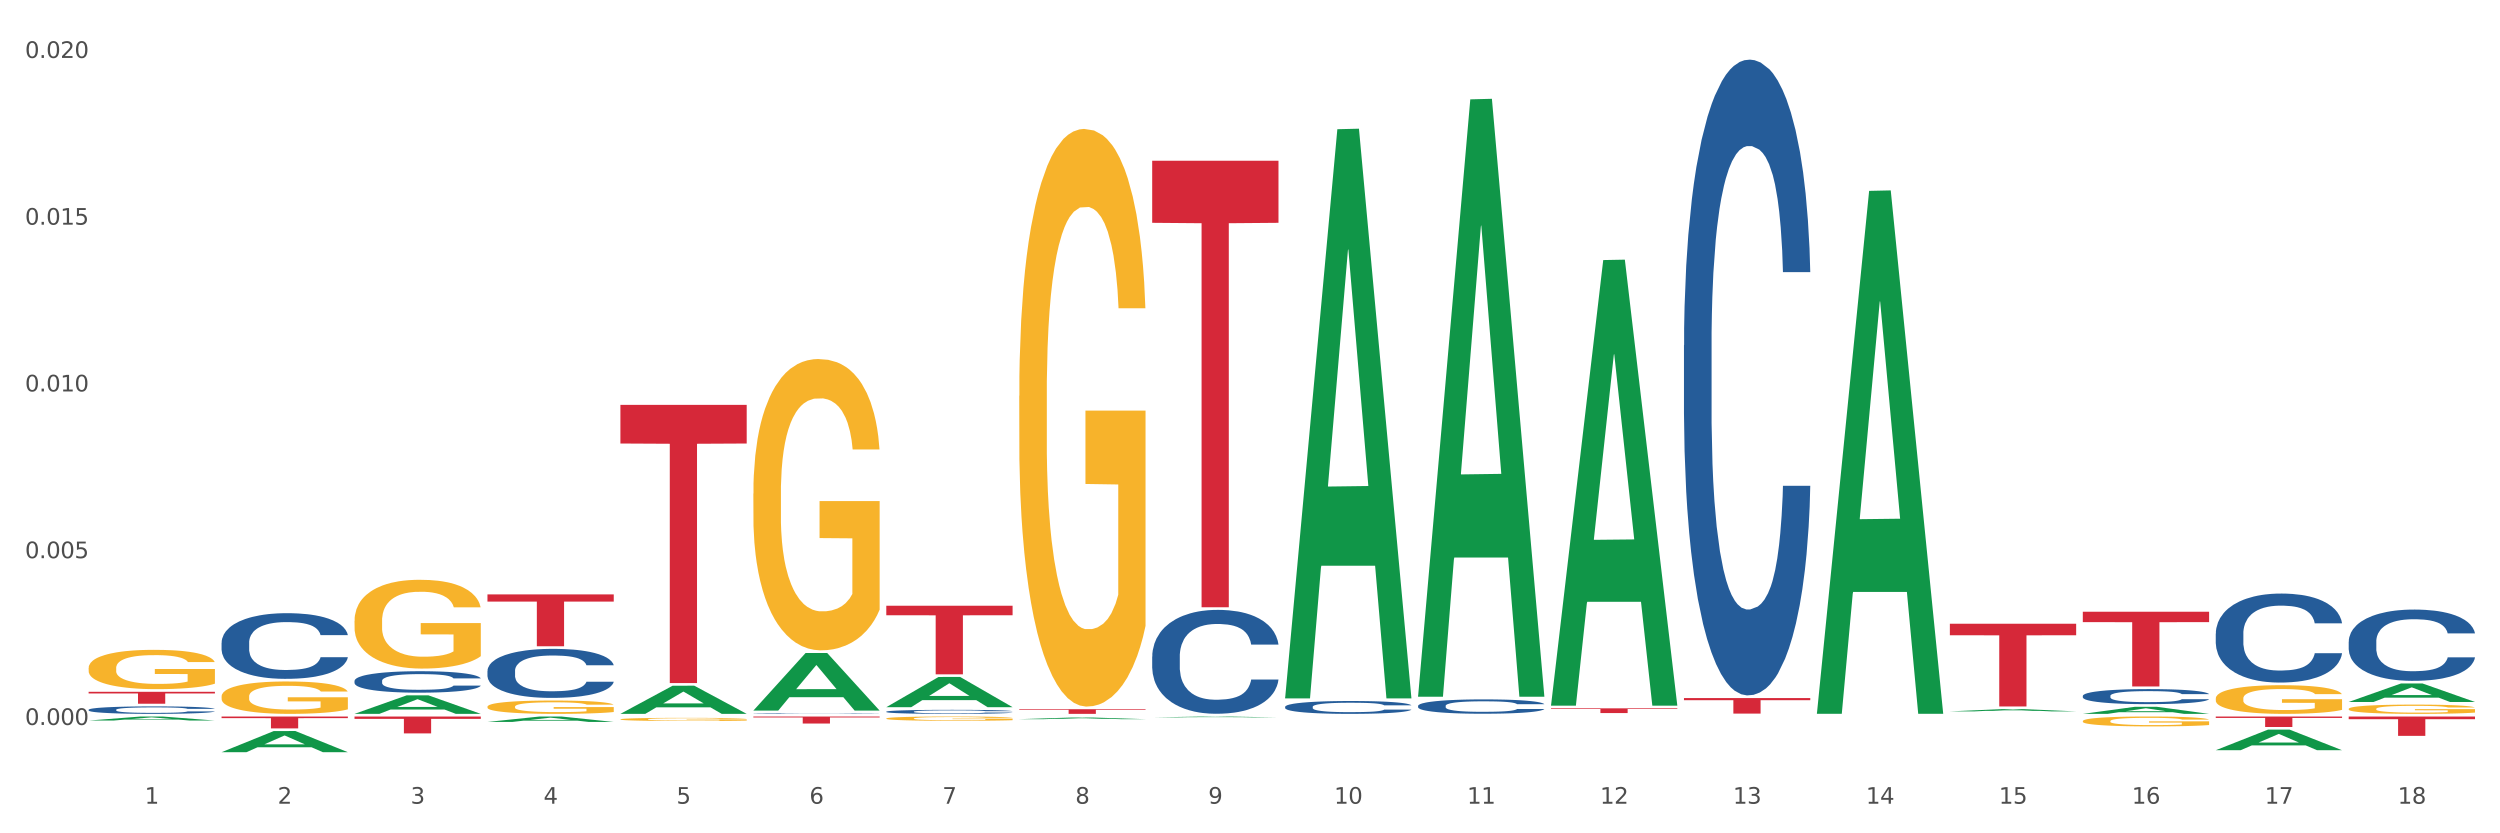 <?xml version="1.0" encoding="utf-8" standalone="no"?>
<!DOCTYPE svg PUBLIC "-//W3C//DTD SVG 1.1//EN"
  "http://www.w3.org/Graphics/SVG/1.1/DTD/svg11.dtd">
<svg xmlns:xlink="http://www.w3.org/1999/xlink" width="1080pt" height="360pt" viewBox="0 0 1080 360" xmlns="http://www.w3.org/2000/svg" version="1.1">
 <rect x="0" y="0" width="1080" height="360" fill="#333333" stroke="none"/>
 <defs>
  <style type="text/css">*{stroke-linejoin: round; stroke-linecap: butt}</style>
 </defs>
 <g id="figure_1">
  <g id="patch_1">
   <path d="M 0 360 
L 1080 360 
L 1080 0 
L 0 0 
z
" style="fill: #ffffff; stroke: #ffffff; stroke-linejoin: miter"/>
  </g>
  <g id="axes_1">
   <g id="matplotlib.axis_1">
    <g id="xtick_1">
     <g id="text_1">
      <!-- 1 -->
      <g style="fill: #4d4d4d" transform="translate(62.51 347.204) scale(0.096 -0.096)">
       <defs>
        <path id="DejaVuSans-31" d="M 794 531 
L 1825 531 
L 1825 4091 
L 703 3866 
L 703 4441 
L 1819 4666 
L 2450 4666 
L 2450 531 
L 3481 531 
L 3481 0 
L 794 0 
L 794 531 
z
" transform="scale(0.016)"/>
       </defs>
       <use xlink:href="#DejaVuSans-31"/>
      </g>
     </g>
    </g>
    <g id="xtick_2">
     <g id="text_2">
      <!-- 2 -->
      <g style="fill: #4d4d4d" transform="translate(119.942 347.204) scale(0.096 -0.096)">
       <defs>
        <path id="DejaVuSans-32" d="M 1228 531 
L 3431 531 
L 3431 0 
L 469 0 
L 469 531 
Q 828 903 1448 1529 
Q 2069 2156 2228 2338 
Q 2531 2678 2651 2914 
Q 2772 3150 2772 3378 
Q 2772 3750 2511 3984 
Q 2250 4219 1831 4219 
Q 1534 4219 1204 4116 
Q 875 4013 500 3803 
L 500 4441 
Q 881 4594 1212 4672 
Q 1544 4750 1819 4750 
Q 2544 4750 2975 4387 
Q 3406 4025 3406 3419 
Q 3406 3131 3298 2873 
Q 3191 2616 2906 2266 
Q 2828 2175 2409 1742 
Q 1991 1309 1228 531 
z
" transform="scale(0.016)"/>
       </defs>
       <use xlink:href="#DejaVuSans-32"/>
      </g>
     </g>
    </g>
    <g id="xtick_3">
     <g id="text_3">
      <!-- 3 -->
      <g style="fill: #4d4d4d" transform="translate(177.375 347.204) scale(0.096 -0.096)">
       <defs>
        <path id="DejaVuSans-33" d="M 2597 2516 
Q 3050 2419 3304 2112 
Q 3559 1806 3559 1356 
Q 3559 666 3084 287 
Q 2609 -91 1734 -91 
Q 1441 -91 1130 -33 
Q 819 25 488 141 
L 488 750 
Q 750 597 1062 519 
Q 1375 441 1716 441 
Q 2309 441 2620 675 
Q 2931 909 2931 1356 
Q 2931 1769 2642 2001 
Q 2353 2234 1838 2234 
L 1294 2234 
L 1294 2753 
L 1863 2753 
Q 2328 2753 2575 2939 
Q 2822 3125 2822 3475 
Q 2822 3834 2567 4026 
Q 2313 4219 1838 4219 
Q 1578 4219 1281 4162 
Q 984 4106 628 3988 
L 628 4550 
Q 988 4650 1302 4700 
Q 1616 4750 1894 4750 
Q 2613 4750 3031 4423 
Q 3450 4097 3450 3541 
Q 3450 3153 3228 2886 
Q 3006 2619 2597 2516 
z
" transform="scale(0.016)"/>
       </defs>
       <use xlink:href="#DejaVuSans-33"/>
      </g>
     </g>
    </g>
    <g id="xtick_4">
     <g id="text_4">
      <!-- 4 -->
      <g style="fill: #4d4d4d" transform="translate(234.808 347.204) scale(0.096 -0.096)">
       <defs>
        <path id="DejaVuSans-34" d="M 2419 4116 
L 825 1625 
L 2419 1625 
L 2419 4116 
z
M 2253 4666 
L 3047 4666 
L 3047 1625 
L 3713 1625 
L 3713 1100 
L 3047 1100 
L 3047 0 
L 2419 0 
L 2419 1100 
L 313 1100 
L 313 1709 
L 2253 4666 
z
" transform="scale(0.016)"/>
       </defs>
       <use xlink:href="#DejaVuSans-34"/>
      </g>
     </g>
    </g>
    <g id="xtick_5">
     <g id="text_5">
      <!-- 5 -->
      <g style="fill: #4d4d4d" transform="translate(292.24 347.204) scale(0.096 -0.096)">
       <defs>
        <path id="DejaVuSans-35" d="M 691 4666 
L 3169 4666 
L 3169 4134 
L 1269 4134 
L 1269 2991 
Q 1406 3038 1543 3061 
Q 1681 3084 1819 3084 
Q 2600 3084 3056 2656 
Q 3513 2228 3513 1497 
Q 3513 744 3044 326 
Q 2575 -91 1722 -91 
Q 1428 -91 1123 -41 
Q 819 9 494 109 
L 494 744 
Q 775 591 1075 516 
Q 1375 441 1709 441 
Q 2250 441 2565 725 
Q 2881 1009 2881 1497 
Q 2881 1984 2565 2268 
Q 2250 2553 1709 2553 
Q 1456 2553 1204 2497 
Q 953 2441 691 2322 
L 691 4666 
z
" transform="scale(0.016)"/>
       </defs>
       <use xlink:href="#DejaVuSans-35"/>
      </g>
     </g>
    </g>
    <g id="xtick_6">
     <g id="text_6">
      <!-- 6 -->
      <g style="fill: #4d4d4d" transform="translate(349.673 347.204) scale(0.096 -0.096)">
       <defs>
        <path id="DejaVuSans-36" d="M 2113 2584 
Q 1688 2584 1439 2293 
Q 1191 2003 1191 1497 
Q 1191 994 1439 701 
Q 1688 409 2113 409 
Q 2538 409 2786 701 
Q 3034 994 3034 1497 
Q 3034 2003 2786 2293 
Q 2538 2584 2113 2584 
z
M 3366 4563 
L 3366 3988 
Q 3128 4100 2886 4159 
Q 2644 4219 2406 4219 
Q 1781 4219 1451 3797 
Q 1122 3375 1075 2522 
Q 1259 2794 1537 2939 
Q 1816 3084 2150 3084 
Q 2853 3084 3261 2657 
Q 3669 2231 3669 1497 
Q 3669 778 3244 343 
Q 2819 -91 2113 -91 
Q 1303 -91 875 529 
Q 447 1150 447 2328 
Q 447 3434 972 4092 
Q 1497 4750 2381 4750 
Q 2619 4750 2861 4703 
Q 3103 4656 3366 4563 
z
" transform="scale(0.016)"/>
       </defs>
       <use xlink:href="#DejaVuSans-36"/>
      </g>
     </g>
    </g>
    <g id="xtick_7">
     <g id="text_7">
      <!-- 7 -->
      <g style="fill: #4d4d4d" transform="translate(407.106 347.204) scale(0.096 -0.096)">
       <defs>
        <path id="DejaVuSans-37" d="M 525 4666 
L 3525 4666 
L 3525 4397 
L 1831 0 
L 1172 0 
L 2766 4134 
L 525 4134 
L 525 4666 
z
" transform="scale(0.016)"/>
       </defs>
       <use xlink:href="#DejaVuSans-37"/>
      </g>
     </g>
    </g>
    <g id="xtick_8">
     <g id="text_8">
      <!-- 8 -->
      <g style="fill: #4d4d4d" transform="translate(464.538 347.204) scale(0.096 -0.096)">
       <defs>
        <path id="DejaVuSans-38" d="M 2034 2216 
Q 1584 2216 1326 1975 
Q 1069 1734 1069 1313 
Q 1069 891 1326 650 
Q 1584 409 2034 409 
Q 2484 409 2743 651 
Q 3003 894 3003 1313 
Q 3003 1734 2745 1975 
Q 2488 2216 2034 2216 
z
M 1403 2484 
Q 997 2584 770 2862 
Q 544 3141 544 3541 
Q 544 4100 942 4425 
Q 1341 4750 2034 4750 
Q 2731 4750 3128 4425 
Q 3525 4100 3525 3541 
Q 3525 3141 3298 2862 
Q 3072 2584 2669 2484 
Q 3125 2378 3379 2068 
Q 3634 1759 3634 1313 
Q 3634 634 3220 271 
Q 2806 -91 2034 -91 
Q 1263 -91 848 271 
Q 434 634 434 1313 
Q 434 1759 690 2068 
Q 947 2378 1403 2484 
z
M 1172 3481 
Q 1172 3119 1398 2916 
Q 1625 2713 2034 2713 
Q 2441 2713 2670 2916 
Q 2900 3119 2900 3481 
Q 2900 3844 2670 4047 
Q 2441 4250 2034 4250 
Q 1625 4250 1398 4047 
Q 1172 3844 1172 3481 
z
" transform="scale(0.016)"/>
       </defs>
       <use xlink:href="#DejaVuSans-38"/>
      </g>
     </g>
    </g>
    <g id="xtick_9">
     <g id="text_9">
      <!-- 9 -->
      <g style="fill: #4d4d4d" transform="translate(521.971 347.204) scale(0.096 -0.096)">
       <defs>
        <path id="DejaVuSans-39" d="M 703 97 
L 703 672 
Q 941 559 1184 500 
Q 1428 441 1663 441 
Q 2288 441 2617 861 
Q 2947 1281 2994 2138 
Q 2813 1869 2534 1725 
Q 2256 1581 1919 1581 
Q 1219 1581 811 2004 
Q 403 2428 403 3163 
Q 403 3881 828 4315 
Q 1253 4750 1959 4750 
Q 2769 4750 3195 4129 
Q 3622 3509 3622 2328 
Q 3622 1225 3098 567 
Q 2575 -91 1691 -91 
Q 1453 -91 1209 -44 
Q 966 3 703 97 
z
M 1959 2075 
Q 2384 2075 2632 2365 
Q 2881 2656 2881 3163 
Q 2881 3666 2632 3958 
Q 2384 4250 1959 4250 
Q 1534 4250 1286 3958 
Q 1038 3666 1038 3163 
Q 1038 2656 1286 2365 
Q 1534 2075 1959 2075 
z
" transform="scale(0.016)"/>
       </defs>
       <use xlink:href="#DejaVuSans-39"/>
      </g>
     </g>
    </g>
    <g id="xtick_10">
     <g id="text_10">
      <!-- 10 -->
      <g style="fill: #4d4d4d" transform="translate(576.35 347.204) scale(0.096 -0.096)">
       <defs>
        <path id="DejaVuSans-30" d="M 2034 4250 
Q 1547 4250 1301 3770 
Q 1056 3291 1056 2328 
Q 1056 1369 1301 889 
Q 1547 409 2034 409 
Q 2525 409 2770 889 
Q 3016 1369 3016 2328 
Q 3016 3291 2770 3770 
Q 2525 4250 2034 4250 
z
M 2034 4750 
Q 2819 4750 3233 4129 
Q 3647 3509 3647 2328 
Q 3647 1150 3233 529 
Q 2819 -91 2034 -91 
Q 1250 -91 836 529 
Q 422 1150 422 2328 
Q 422 3509 836 4129 
Q 1250 4750 2034 4750 
z
" transform="scale(0.016)"/>
       </defs>
       <use xlink:href="#DejaVuSans-31"/>
       <use xlink:href="#DejaVuSans-30" transform="translate(63.623 0)"/>
      </g>
     </g>
    </g>
    <g id="xtick_11">
     <g id="text_11">
      <!-- 11 -->
      <g style="fill: #4d4d4d" transform="translate(633.783 347.204) scale(0.096 -0.096)">
       <use xlink:href="#DejaVuSans-31"/>
       <use xlink:href="#DejaVuSans-31" transform="translate(63.623 0)"/>
      </g>
     </g>
    </g>
    <g id="xtick_12">
     <g id="text_12">
      <!-- 12 -->
      <g style="fill: #4d4d4d" transform="translate(691.215 347.204) scale(0.096 -0.096)">
       <use xlink:href="#DejaVuSans-31"/>
       <use xlink:href="#DejaVuSans-32" transform="translate(63.623 0)"/>
      </g>
     </g>
    </g>
    <g id="xtick_13">
     <g id="text_13">
      <!-- 13 -->
      <g style="fill: #4d4d4d" transform="translate(748.648 347.204) scale(0.096 -0.096)">
       <use xlink:href="#DejaVuSans-31"/>
       <use xlink:href="#DejaVuSans-33" transform="translate(63.623 0)"/>
      </g>
     </g>
    </g>
    <g id="xtick_14">
     <g id="text_14">
      <!-- 14 -->
      <g style="fill: #4d4d4d" transform="translate(806.081 347.204) scale(0.096 -0.096)">
       <use xlink:href="#DejaVuSans-31"/>
       <use xlink:href="#DejaVuSans-34" transform="translate(63.623 0)"/>
      </g>
     </g>
    </g>
    <g id="xtick_15">
     <g id="text_15">
      <!-- 15 -->
      <g style="fill: #4d4d4d" transform="translate(863.513 347.204) scale(0.096 -0.096)">
       <use xlink:href="#DejaVuSans-31"/>
       <use xlink:href="#DejaVuSans-35" transform="translate(63.623 0)"/>
      </g>
     </g>
    </g>
    <g id="xtick_16">
     <g id="text_16">
      <!-- 16 -->
      <g style="fill: #4d4d4d" transform="translate(920.946 347.204) scale(0.096 -0.096)">
       <use xlink:href="#DejaVuSans-31"/>
       <use xlink:href="#DejaVuSans-36" transform="translate(63.623 0)"/>
      </g>
     </g>
    </g>
    <g id="xtick_17">
     <g id="text_17">
      <!-- 17 -->
      <g style="fill: #4d4d4d" transform="translate(978.379 347.204) scale(0.096 -0.096)">
       <use xlink:href="#DejaVuSans-31"/>
       <use xlink:href="#DejaVuSans-37" transform="translate(63.623 0)"/>
      </g>
     </g>
    </g>
    <g id="xtick_18">
     <g id="text_18">
      <!-- 18 -->
      <g style="fill: #4d4d4d" transform="translate(1035.811 347.204) scale(0.096 -0.096)">
       <use xlink:href="#DejaVuSans-31"/>
       <use xlink:href="#DejaVuSans-38" transform="translate(63.623 0)"/>
      </g>
     </g>
    </g>
    <g id="xtick_19"/>
    <g id="xtick_20"/>
    <g id="xtick_21"/>
    <g id="xtick_22"/>
    <g id="xtick_23"/>
    <g id="xtick_24"/>
    <g id="xtick_25"/>
    <g id="xtick_26"/>
    <g id="xtick_27"/>
    <g id="xtick_28"/>
    <g id="xtick_29"/>
    <g id="xtick_30"/>
    <g id="xtick_31"/>
    <g id="xtick_32"/>
    <g id="xtick_33"/>
    <g id="xtick_34"/>
    <g id="xtick_35"/>
   </g>
   <g id="matplotlib.axis_2">
    <g id="ytick_1">
     <g id="text_19">
      <!-- 0.000 -->
      <g style="fill: #4d4d4d" transform="translate(10.8 313.176) scale(0.096 -0.096)">
       <defs>
        <path id="DejaVuSans-2e" d="M 684 794 
L 1344 794 
L 1344 0 
L 684 0 
L 684 794 
z
" transform="scale(0.016)"/>
       </defs>
       <use xlink:href="#DejaVuSans-30"/>
       <use xlink:href="#DejaVuSans-2e" transform="translate(63.623 0)"/>
       <use xlink:href="#DejaVuSans-30" transform="translate(95.41 0)"/>
       <use xlink:href="#DejaVuSans-30" transform="translate(159.033 0)"/>
       <use xlink:href="#DejaVuSans-30" transform="translate(222.656 0)"/>
      </g>
     </g>
    </g>
    <g id="ytick_2">
     <g id="text_20">
      <!-- 0.005 -->
      <g style="fill: #4d4d4d" transform="translate(10.8 241.139) scale(0.096 -0.096)">
       <use xlink:href="#DejaVuSans-30"/>
       <use xlink:href="#DejaVuSans-2e" transform="translate(63.623 0)"/>
       <use xlink:href="#DejaVuSans-30" transform="translate(95.41 0)"/>
       <use xlink:href="#DejaVuSans-30" transform="translate(159.033 0)"/>
       <use xlink:href="#DejaVuSans-35" transform="translate(222.656 0)"/>
      </g>
     </g>
    </g>
    <g id="ytick_3">
     <g id="text_21">
      <!-- 0.010 -->
      <g style="fill: #4d4d4d" transform="translate(10.8 169.102) scale(0.096 -0.096)">
       <use xlink:href="#DejaVuSans-30"/>
       <use xlink:href="#DejaVuSans-2e" transform="translate(63.623 0)"/>
       <use xlink:href="#DejaVuSans-30" transform="translate(95.41 0)"/>
       <use xlink:href="#DejaVuSans-31" transform="translate(159.033 0)"/>
       <use xlink:href="#DejaVuSans-30" transform="translate(222.656 0)"/>
      </g>
     </g>
    </g>
    <g id="ytick_4">
     <g id="text_22">
      <!-- 0.015 -->
      <g style="fill: #4d4d4d" transform="translate(10.8 97.066) scale(0.096 -0.096)">
       <use xlink:href="#DejaVuSans-30"/>
       <use xlink:href="#DejaVuSans-2e" transform="translate(63.623 0)"/>
       <use xlink:href="#DejaVuSans-30" transform="translate(95.41 0)"/>
       <use xlink:href="#DejaVuSans-31" transform="translate(159.033 0)"/>
       <use xlink:href="#DejaVuSans-35" transform="translate(222.656 0)"/>
      </g>
     </g>
    </g>
    <g id="ytick_5">
     <g id="text_23">
      <!-- 0.020 -->
      <g style="fill: #4d4d4d" transform="translate(10.8 25.029) scale(0.096 -0.096)">
       <use xlink:href="#DejaVuSans-30"/>
       <use xlink:href="#DejaVuSans-2e" transform="translate(63.623 0)"/>
       <use xlink:href="#DejaVuSans-30" transform="translate(95.41 0)"/>
       <use xlink:href="#DejaVuSans-32" transform="translate(159.033 0)"/>
       <use xlink:href="#DejaVuSans-30" transform="translate(222.656 0)"/>
      </g>
     </g>
    </g>
    <g id="ytick_6"/>
    <g id="ytick_7"/>
    <g id="ytick_8"/>
    <g id="ytick_9"/>
   </g>
   <g id="PolyCollection_1">
    <path d="M 38.283 311.276 
L 38.339 311.274 
L 60.839 309.53 
L 70.176 309.528 
L 92.844 311.279 
L 82.044 311.279 
L 77.151 310.871 
L 53.92 310.871 
L 53.751 310.878 
L 49.026 311.279 
L 38.283 311.279 
L 38.283 311.276 
L 56.845 310.628 
L 74.226 310.626 
L 65.62 309.901 
L 65.507 309.898 
L 65.395 309.903 
L 56.789 310.626 
L 56.845 310.628 
L 38.283 311.276 
z
" clip-path="url(#p90c0cfb7e6)" style="fill: #109648"/>
    <path d="M 95.716 324.932 
L 95.772 324.924 
L 118.271 315.813 
L 127.609 315.804 
L 150.277 324.95 
L 139.477 324.95 
L 134.583 322.82 
L 111.353 322.82 
L 111.184 322.854 
L 106.459 324.95 
L 95.716 324.95 
L 95.716 324.932 
L 114.278 321.549 
L 131.659 321.54 
L 123.052 317.754 
L 122.94 317.736 
L 122.827 317.762 
L 114.221 321.54 
L 114.278 321.549 
L 95.716 324.932 
z
" clip-path="url(#p90c0cfb7e6)" style="fill: #109648"/>
    <path d="M 153.148 308.378 
L 153.205 308.371 
L 175.704 300.378 
L 185.041 300.371 
L 207.709 308.393 
L 196.91 308.393 
L 192.016 306.525 
L 168.785 306.525 
L 168.617 306.555 
L 163.892 308.393 
L 153.148 308.393 
L 153.148 308.378 
L 171.71 305.41 
L 189.091 305.403 
L 180.485 302.081 
L 180.373 302.065 
L 180.26 302.088 
L 171.654 305.403 
L 171.71 305.41 
L 153.148 308.378 
z
" clip-path="url(#p90c0cfb7e6)" style="fill: #109648"/>
    <path d="M 210.581 311.874 
L 210.637 311.872 
L 233.137 309.531 
L 242.474 309.528 
L 265.142 311.879 
L 254.342 311.879 
L 249.449 311.331 
L 226.218 311.331 
L 226.049 311.34 
L 221.325 311.879 
L 210.581 311.879 
L 210.581 311.874 
L 229.143 311.005 
L 246.524 311.003 
L 237.918 310.029 
L 237.805 310.025 
L 237.693 310.031 
L 229.087 311.003 
L 229.143 311.005 
L 210.581 311.874 
z
" clip-path="url(#p90c0cfb7e6)" style="fill: #109648"/>
    <path d="M 268.014 308.37 
L 268.07 308.359 
L 290.569 296.23 
L 299.907 296.219 
L 322.575 308.393 
L 311.775 308.393 
L 306.882 305.558 
L 283.651 305.558 
L 283.482 305.604 
L 278.757 308.393 
L 268.014 308.393 
L 268.014 308.37 
L 286.576 303.866 
L 303.957 303.855 
L 295.351 298.814 
L 295.238 298.791 
L 295.126 298.825 
L 286.52 303.855 
L 286.576 303.866 
L 268.014 308.37 
z
" clip-path="url(#p90c0cfb7e6)" style="fill: #109648"/>
    <path d="M 325.447 306.939 
L 325.503 306.916 
L 348.002 282.106 
L 357.339 282.083 
L 380.008 306.986 
L 369.208 306.986 
L 364.314 301.187 
L 341.084 301.187 
L 340.915 301.28 
L 336.19 306.986 
L 325.447 306.986 
L 325.447 306.939 
L 344.009 297.726 
L 361.389 297.703 
L 352.783 287.391 
L 352.671 287.344 
L 352.558 287.414 
L 343.952 297.703 
L 344.009 297.726 
L 325.447 306.939 
z
" clip-path="url(#p90c0cfb7e6)" style="fill: #109648"/>
    <path d="M 382.879 305.488 
L 382.935 305.475 
L 405.435 292.452 
L 414.772 292.439 
L 437.44 305.512 
L 426.641 305.512 
L 421.747 302.468 
L 398.516 302.468 
L 398.348 302.517 
L 393.623 305.512 
L 382.879 305.512 
L 382.879 305.488 
L 401.441 300.651 
L 418.822 300.639 
L 410.216 295.226 
L 410.103 295.201 
L 409.991 295.238 
L 401.385 300.639 
L 401.441 300.651 
L 382.879 305.488 
z
" clip-path="url(#p90c0cfb7e6)" style="fill: #109648"/>
    <path d="M 440.312 310.682 
L 440.368 310.681 
L 462.868 309.973 
L 472.205 309.972 
L 494.873 310.683 
L 484.073 310.683 
L 479.18 310.518 
L 455.949 310.518 
L 455.78 310.52 
L 451.055 310.683 
L 440.312 310.683 
L 440.312 310.682 
L 458.874 310.419 
L 476.255 310.418 
L 467.649 310.124 
L 467.536 310.122 
L 467.424 310.124 
L 458.818 310.418 
L 458.874 310.419 
L 440.312 310.682 
z
" clip-path="url(#p90c0cfb7e6)" style="fill: #109648"/>
    <path d="M 899.774 308.387 
L 899.83 308.385 
L 922.329 305.329 
L 931.666 305.326 
L 954.335 308.393 
L 943.535 308.393 
L 938.641 307.679 
L 915.411 307.679 
L 915.242 307.691 
L 910.517 308.393 
L 899.774 308.393 
L 899.774 308.387 
L 918.336 307.253 
L 935.716 307.25 
L 927.11 305.98 
L 926.998 305.974 
L 926.885 305.983 
L 918.279 307.25 
L 918.336 307.253 
L 899.774 308.387 
z
" clip-path="url(#p90c0cfb7e6)" style="fill: #109648"/>
    <path d="M 842.341 307.315 
L 842.397 307.314 
L 864.896 306.341 
L 874.234 306.34 
L 896.902 307.317 
L 886.102 307.317 
L 881.209 307.089 
L 857.978 307.089 
L 857.809 307.093 
L 853.084 307.317 
L 842.341 307.317 
L 842.341 307.315 
L 860.903 306.954 
L 878.284 306.953 
L 869.678 306.548 
L 869.565 306.546 
L 869.453 306.549 
L 860.847 306.953 
L 860.903 306.954 
L 842.341 307.315 
z
" clip-path="url(#p90c0cfb7e6)" style="fill: #109648"/>
    <path d="M 784.908 307.945 
L 784.964 307.732 
L 807.464 82.459 
L 816.801 82.247 
L 839.469 308.369 
L 828.669 308.369 
L 823.776 255.713 
L 800.545 255.713 
L 800.376 256.563 
L 795.652 308.369 
L 784.908 308.369 
L 784.908 307.945 
L 803.47 224.29 
L 820.851 224.078 
L 812.245 130.444 
L 812.132 130.019 
L 812.02 130.656 
L 803.414 224.078 
L 803.47 224.29 
L 784.908 307.945 
z
" clip-path="url(#p90c0cfb7e6)" style="fill: #109648"/>
    <path d="M 670.043 304.493 
L 670.099 304.312 
L 692.598 112.349 
L 701.936 112.168 
L 724.604 304.855 
L 713.804 304.855 
L 708.91 259.985 
L 685.68 259.985 
L 685.511 260.709 
L 680.786 304.855 
L 670.043 304.855 
L 670.043 304.493 
L 688.605 233.208 
L 705.986 233.027 
L 697.38 153.238 
L 697.267 152.877 
L 697.155 153.419 
L 688.548 233.027 
L 688.605 233.208 
L 670.043 304.493 
z
" clip-path="url(#p90c0cfb7e6)" style="fill: #109648"/>
    <path d="M 1014.639 303.237 
L 1014.695 303.229 
L 1037.195 295.27 
L 1046.532 295.262 
L 1069.2 303.252 
L 1058.4 303.252 
L 1053.507 301.391 
L 1030.276 301.391 
L 1030.107 301.421 
L 1025.382 303.252 
L 1014.639 303.252 
L 1014.639 303.237 
L 1033.201 300.281 
L 1050.582 300.274 
L 1041.976 296.965 
L 1041.863 296.95 
L 1041.751 296.973 
L 1033.145 300.274 
L 1033.201 300.281 
L 1014.639 303.237 
z
" clip-path="url(#p90c0cfb7e6)" style="fill: #109648"/>
    <path d="M 957.206 324.079 
L 957.262 324.071 
L 979.762 315.197 
L 989.099 315.189 
L 1011.767 324.096 
L 1000.968 324.096 
L 996.074 322.022 
L 972.843 322.022 
L 972.675 322.055 
L 967.95 324.096 
L 957.206 324.096 
L 957.206 324.079 
L 975.768 320.784 
L 993.149 320.775 
L 984.543 317.087 
L 984.431 317.07 
L 984.318 317.095 
L 975.712 320.775 
L 975.768 320.784 
L 957.206 324.079 
z
" clip-path="url(#p90c0cfb7e6)" style="fill: #109648"/>
    <path d="M 382.879 310.387 
L 382.944 310.385 
L 382.944 310.324 
L 383.072 310.271 
L 383.717 310.144 
L 384.683 310.039 
L 385.391 309.983 
L 386.1 309.937 
L 386.937 309.891 
L 387.968 309.844 
L 389.836 309.774 
L 390.996 309.739 
L 392.413 309.701 
L 394.99 309.647 
L 396.858 309.617 
L 398.79 309.591 
L 401.947 309.561 
L 404.008 309.547 
L 406.198 309.537 
L 408.839 309.53 
L 410.836 309.528 
L 415.216 309.533 
L 418.953 309.549 
L 420.756 309.561 
L 423.075 309.581 
L 424.299 309.594 
L 426.296 309.622 
L 428.358 309.657 
L 429.775 309.688 
L 431.9 309.745 
L 433.511 309.803 
L 434.992 309.874 
L 435.765 309.924 
L 436.345 309.969 
L 436.861 310.022 
L 437.376 310.105 
L 425.781 310.105 
L 425.33 310.046 
L 424.621 309.99 
L 423.591 309.936 
L 422.689 309.902 
L 421.143 309.859 
L 419.726 309.832 
L 418.244 309.812 
L 416.44 309.795 
L 415.023 309.786 
L 413.026 309.779 
L 409.097 309.781 
L 406.456 309.795 
L 404.652 309.812 
L 403.493 309.827 
L 402.462 309.844 
L 401.302 309.868 
L 399.95 309.903 
L 398.983 309.936 
L 398.017 309.976 
L 397.244 310.017 
L 396.536 310.064 
L 395.956 310.115 
L 395.505 310.168 
L 395.118 310.232 
L 394.796 310.339 
L 394.796 310.572 
L 394.925 310.624 
L 395.247 310.694 
L 395.634 310.747 
L 396.278 310.809 
L 396.858 310.852 
L 397.953 310.913 
L 399.177 310.964 
L 400.143 310.996 
L 401.109 311.023 
L 402.784 311.06 
L 404.652 311.091 
L 406.263 311.11 
L 408.453 311.127 
L 409.934 311.133 
L 411.223 311.137 
L 414.379 311.137 
L 416.634 311.132 
L 419.146 311.12 
L 421.078 311.104 
L 422.689 311.086 
L 424.492 311.055 
L 425.652 311.026 
L 425.652 310.672 
L 411.48 310.67 
L 411.48 310.434 
L 437.44 310.434 
L 437.44 311.127 
L 436.345 311.162 
L 435.121 311.194 
L 433.833 311.223 
L 431.9 311.259 
L 429.581 311.293 
L 427.52 311.317 
L 425.33 311.337 
L 422.753 311.356 
L 419.404 311.373 
L 417.342 311.379 
L 414.766 311.384 
L 411.738 311.386 
L 409.097 311.383 
L 406.52 311.374 
L 403.815 311.359 
L 401.174 311.337 
L 399.177 311.315 
L 397.18 311.288 
L 395.054 311.252 
L 393.379 311.218 
L 392.091 311.188 
L 390.674 311.149 
L 389.128 311.098 
L 387.968 311.052 
L 386.937 311.004 
L 385.842 310.943 
L 385.069 310.891 
L 384.296 310.825 
L 383.845 310.775 
L 383.33 310.699 
L 382.944 310.592 
L 382.879 310.387 
z
" clip-path="url(#p90c0cfb7e6)" style="fill: #f7b32b"/>
    <path d="M 440.312 171.008 
L 440.376 170.78 
L 440.376 162.575 
L 440.505 155.51 
L 441.149 138.417 
L 442.116 124.286 
L 442.824 116.765 
L 443.533 110.612 
L 444.37 104.458 
L 445.401 98.077 
L 447.269 88.732 
L 448.428 83.946 
L 449.846 78.932 
L 452.422 71.639 
L 454.29 67.537 
L 456.223 64.118 
L 459.379 60.016 
L 461.441 58.193 
L 463.631 56.825 
L 466.272 55.914 
L 468.269 55.686 
L 472.649 56.369 
L 476.385 58.421 
L 478.189 60.016 
L 480.508 62.751 
L 481.732 64.574 
L 483.729 68.221 
L 485.79 73.007 
L 487.207 77.109 
L 489.333 84.858 
L 490.944 92.607 
L 492.425 102.179 
L 493.198 108.789 
L 493.778 114.942 
L 494.293 122.007 
L 494.809 133.175 
L 483.214 133.175 
L 482.763 125.198 
L 482.054 117.677 
L 481.023 110.384 
L 480.122 105.826 
L 478.576 100.128 
L 477.158 96.481 
L 475.677 93.746 
L 473.873 91.467 
L 472.456 90.328 
L 470.459 89.416 
L 466.53 89.644 
L 463.888 91.467 
L 462.085 93.746 
L 460.925 95.798 
L 459.895 98.077 
L 458.735 101.267 
L 457.382 106.054 
L 456.416 110.384 
L 455.45 115.854 
L 454.677 121.324 
L 453.968 127.705 
L 453.389 134.542 
L 452.938 141.607 
L 452.551 150.268 
L 452.229 164.626 
L 452.229 195.85 
L 452.358 202.915 
L 452.68 212.259 
L 453.066 219.325 
L 453.711 227.757 
L 454.29 233.455 
L 455.385 241.66 
L 456.609 248.497 
L 457.576 252.827 
L 458.542 256.474 
L 460.217 261.488 
L 462.085 265.59 
L 463.695 268.097 
L 465.885 270.376 
L 467.367 271.288 
L 468.655 271.744 
L 471.812 271.744 
L 474.066 271.06 
L 476.579 269.465 
L 478.511 267.413 
L 480.122 264.906 
L 481.925 260.804 
L 483.085 256.93 
L 483.085 209.297 
L 468.913 209.069 
L 468.913 177.389 
L 494.873 177.389 
L 494.873 270.376 
L 493.778 275.162 
L 492.554 279.493 
L 491.266 283.367 
L 489.333 288.153 
L 487.014 292.711 
L 484.953 295.902 
L 482.763 298.637 
L 480.186 301.144 
L 476.836 303.423 
L 474.775 304.335 
L 472.198 305.019 
L 469.171 305.246 
L 466.53 304.791 
L 463.953 303.651 
L 461.247 301.6 
L 458.606 298.637 
L 456.609 295.674 
L 454.612 292.028 
L 452.487 287.242 
L 450.812 282.683 
L 449.524 278.581 
L 448.106 273.339 
L 446.56 266.502 
L 445.401 260.348 
L 444.37 253.967 
L 443.275 245.762 
L 442.502 238.697 
L 441.729 229.808 
L 441.278 223.199 
L 440.763 212.943 
L 440.376 198.585 
L 440.312 171.008 
z
" clip-path="url(#p90c0cfb7e6)" style="fill: #f7b32b"/>
    <path d="M 382.879 307.432 
L 382.944 307.43 
L 382.944 307.386 
L 383.137 307.325 
L 383.847 307.213 
L 384.75 307.129 
L 386.297 307.03 
L 387.136 306.989 
L 388.232 306.942 
L 390.489 306.867 
L 393.069 306.804 
L 394.875 306.768 
L 396.229 306.746 
L 399.26 306.706 
L 401.002 306.689 
L 402.808 306.674 
L 404.355 306.665 
L 406.935 306.654 
L 408.999 306.649 
L 411.385 306.647 
L 413.384 306.649 
L 416.029 306.655 
L 419.898 306.674 
L 421.382 306.686 
L 423.381 306.705 
L 425.445 306.73 
L 427.121 306.756 
L 429.056 306.792 
L 431.055 306.84 
L 432.99 306.901 
L 434.345 306.957 
L 435.441 307.016 
L 436.408 307.087 
L 437.118 307.166 
L 437.44 307.231 
L 425.638 307.231 
L 425.316 307.172 
L 424.671 307.108 
L 424.026 307.065 
L 423.316 307.03 
L 422.22 306.99 
L 421.253 306.965 
L 419.64 306.934 
L 418.157 306.915 
L 416.932 306.904 
L 415.448 306.894 
L 412.288 306.885 
L 410.031 306.885 
L 408.612 306.888 
L 406.871 306.896 
L 405.387 306.907 
L 403.646 306.926 
L 402.292 306.947 
L 400.937 306.974 
L 400.163 306.993 
L 399.002 307.028 
L 398.229 307.057 
L 397.197 307.107 
L 396.616 307.142 
L 395.584 307.232 
L 395.133 307.299 
L 394.939 307.346 
L 394.81 307.397 
L 394.81 307.645 
L 395.197 307.757 
L 395.52 307.805 
L 396.036 307.859 
L 397.003 307.929 
L 398.422 307.998 
L 399.905 308.047 
L 401.131 308.078 
L 402.292 308.1 
L 403.452 308.117 
L 404.871 308.133 
L 406.032 308.143 
L 407.774 308.152 
L 409.837 308.157 
L 411.45 308.157 
L 414.739 308.149 
L 416.222 308.141 
L 417.641 308.13 
L 419.189 308.113 
L 420.414 308.093 
L 421.124 308.079 
L 422.284 308.049 
L 423.187 308.017 
L 423.961 307.98 
L 424.477 307.948 
L 425.058 307.901 
L 425.509 307.846 
L 425.638 307.818 
L 437.44 307.818 
L 437.182 307.875 
L 436.731 307.931 
L 435.828 308.006 
L 435.119 308.049 
L 434.022 308.101 
L 432.861 308.146 
L 431.249 308.196 
L 429.766 308.232 
L 428.218 308.264 
L 426.541 308.293 
L 423.51 308.333 
L 422.413 308.344 
L 420.092 308.363 
L 418.286 308.374 
L 415.642 308.385 
L 412.933 308.392 
L 410.095 308.393 
L 407.58 308.39 
L 404.807 308.38 
L 403.066 308.371 
L 401.131 308.357 
L 398.873 308.334 
L 396.745 308.307 
L 394.746 308.275 
L 392.876 308.239 
L 391.134 308.197 
L 388.877 308.129 
L 387.2 308.062 
L 385.975 307.999 
L 385.136 307.947 
L 384.298 307.88 
L 383.847 307.834 
L 383.137 307.722 
L 382.879 307.618 
L 382.879 307.432 
z
" clip-path="url(#p90c0cfb7e6)" style="fill: #255c99"/>
    <path d="M 153.148 268.194 
L 153.213 268.159 
L 153.213 266.898 
L 153.342 265.812 
L 153.986 263.184 
L 154.952 261.012 
L 155.661 259.856 
L 156.369 258.91 
L 157.207 257.964 
L 158.237 256.983 
L 160.105 255.546 
L 161.265 254.81 
L 162.682 254.04 
L 165.259 252.918 
L 167.127 252.288 
L 169.059 251.762 
L 172.216 251.131 
L 174.277 250.851 
L 176.467 250.641 
L 179.108 250.501 
L 181.105 250.466 
L 185.486 250.571 
L 189.222 250.886 
L 191.026 251.131 
L 193.345 251.552 
L 194.568 251.832 
L 196.565 252.393 
L 198.627 253.129 
L 200.044 253.759 
L 202.17 254.95 
L 203.78 256.142 
L 205.262 257.613 
L 206.035 258.629 
L 206.614 259.575 
L 207.13 260.661 
L 207.645 262.378 
L 196.05 262.378 
L 195.599 261.152 
L 194.891 259.996 
L 193.86 258.875 
L 192.958 258.174 
L 191.412 257.298 
L 189.995 256.737 
L 188.513 256.317 
L 186.71 255.967 
L 185.292 255.791 
L 183.295 255.651 
L 179.366 255.686 
L 176.725 255.967 
L 174.921 256.317 
L 173.762 256.632 
L 172.731 256.983 
L 171.572 257.473 
L 170.219 258.209 
L 169.253 258.875 
L 168.286 259.715 
L 167.513 260.556 
L 166.805 261.537 
L 166.225 262.588 
L 165.774 263.675 
L 165.388 265.006 
L 165.066 267.213 
L 165.066 272.013 
L 165.194 273.099 
L 165.516 274.536 
L 165.903 275.622 
L 166.547 276.918 
L 167.127 277.794 
L 168.222 279.056 
L 169.446 280.107 
L 170.412 280.773 
L 171.378 281.333 
L 173.053 282.104 
L 174.921 282.735 
L 176.532 283.12 
L 178.722 283.47 
L 180.203 283.61 
L 181.492 283.681 
L 184.648 283.681 
L 186.903 283.575 
L 189.415 283.33 
L 191.348 283.015 
L 192.958 282.629 
L 194.762 281.999 
L 195.921 281.403 
L 195.921 274.081 
L 181.749 274.045 
L 181.749 269.175 
L 207.709 269.175 
L 207.709 283.47 
L 206.614 284.206 
L 205.39 284.872 
L 204.102 285.467 
L 202.17 286.203 
L 199.851 286.904 
L 197.789 287.394 
L 195.599 287.815 
L 193.022 288.2 
L 189.673 288.551 
L 187.611 288.691 
L 185.035 288.796 
L 182.007 288.831 
L 179.366 288.761 
L 176.789 288.586 
L 174.084 288.27 
L 171.443 287.815 
L 169.446 287.359 
L 167.449 286.799 
L 165.323 286.063 
L 163.648 285.362 
L 162.36 284.732 
L 160.943 283.926 
L 159.397 282.875 
L 158.237 281.929 
L 157.207 280.948 
L 156.112 279.686 
L 155.339 278.6 
L 154.566 277.234 
L 154.115 276.218 
L 153.599 274.641 
L 153.213 272.434 
L 153.148 268.194 
z
" clip-path="url(#p90c0cfb7e6)" style="fill: #f7b32b"/>
    <path d="M 95.716 300.865 
L 95.78 300.852 
L 95.78 300.392 
L 95.909 299.996 
L 96.553 299.037 
L 97.519 298.245 
L 98.228 297.823 
L 98.937 297.478 
L 99.774 297.133 
L 100.805 296.775 
L 102.673 296.251 
L 103.832 295.983 
L 105.249 295.701 
L 107.826 295.292 
L 109.694 295.062 
L 111.627 294.871 
L 114.783 294.64 
L 116.844 294.538 
L 119.035 294.462 
L 121.676 294.41 
L 123.673 294.398 
L 128.053 294.436 
L 131.789 294.551 
L 133.593 294.64 
L 135.912 294.794 
L 137.136 294.896 
L 139.133 295.101 
L 141.194 295.369 
L 142.611 295.599 
L 144.737 296.034 
L 146.347 296.468 
L 147.829 297.005 
L 148.602 297.376 
L 149.182 297.721 
L 149.697 298.117 
L 150.212 298.743 
L 138.617 298.743 
L 138.166 298.296 
L 137.458 297.874 
L 136.427 297.465 
L 135.525 297.21 
L 133.979 296.89 
L 132.562 296.685 
L 131.081 296.532 
L 129.277 296.404 
L 127.86 296.34 
L 125.863 296.289 
L 121.933 296.302 
L 119.292 296.404 
L 117.489 296.532 
L 116.329 296.647 
L 115.298 296.775 
L 114.139 296.954 
L 112.786 297.222 
L 111.82 297.465 
L 110.854 297.772 
L 110.081 298.079 
L 109.372 298.437 
L 108.792 298.82 
L 108.341 299.216 
L 107.955 299.702 
L 107.633 300.507 
L 107.633 302.258 
L 107.762 302.654 
L 108.084 303.178 
L 108.47 303.575 
L 109.114 304.048 
L 109.694 304.367 
L 110.789 304.827 
L 112.013 305.211 
L 112.979 305.454 
L 113.946 305.658 
L 115.621 305.939 
L 117.489 306.169 
L 119.099 306.31 
L 121.289 306.438 
L 122.771 306.489 
L 124.059 306.514 
L 127.216 306.514 
L 129.47 306.476 
L 131.982 306.387 
L 133.915 306.272 
L 135.525 306.131 
L 137.329 305.901 
L 138.488 305.684 
L 138.488 303.012 
L 124.317 303 
L 124.317 301.223 
L 150.277 301.223 
L 150.277 306.438 
L 149.182 306.706 
L 147.958 306.949 
L 146.669 307.166 
L 144.737 307.435 
L 142.418 307.69 
L 140.357 307.869 
L 138.166 308.023 
L 135.59 308.163 
L 132.24 308.291 
L 130.179 308.342 
L 127.602 308.38 
L 124.574 308.393 
L 121.933 308.368 
L 119.357 308.304 
L 116.651 308.189 
L 114.01 308.023 
L 112.013 307.856 
L 110.016 307.652 
L 107.89 307.384 
L 106.216 307.128 
L 104.927 306.898 
L 103.51 306.604 
L 101.964 306.22 
L 100.805 305.875 
L 99.774 305.517 
L 98.679 305.057 
L 97.906 304.661 
L 97.133 304.163 
L 96.682 303.792 
L 96.167 303.217 
L 95.78 302.412 
L 95.716 300.865 
z
" clip-path="url(#p90c0cfb7e6)" style="fill: #f7b32b"/>
    <path d="M 38.283 288.579 
L 38.347 288.564 
L 38.347 288.005 
L 38.476 287.524 
L 39.12 286.36 
L 40.087 285.398 
L 40.795 284.886 
L 41.504 284.468 
L 42.341 284.049 
L 43.372 283.614 
L 45.24 282.978 
L 46.4 282.652 
L 47.817 282.311 
L 50.393 281.814 
L 52.261 281.535 
L 54.194 281.302 
L 57.35 281.023 
L 59.412 280.899 
L 61.602 280.806 
L 64.243 280.744 
L 66.24 280.728 
L 70.62 280.775 
L 74.356 280.915 
L 76.16 281.023 
L 78.479 281.209 
L 79.703 281.333 
L 81.7 281.582 
L 83.761 281.907 
L 85.178 282.187 
L 87.304 282.714 
L 88.915 283.242 
L 90.396 283.893 
L 91.169 284.343 
L 91.749 284.762 
L 92.264 285.243 
L 92.78 286.004 
L 81.185 286.004 
L 80.734 285.461 
L 80.025 284.949 
L 78.994 284.452 
L 78.093 284.142 
L 76.547 283.754 
L 75.129 283.506 
L 73.648 283.319 
L 71.844 283.164 
L 70.427 283.087 
L 68.43 283.025 
L 64.501 283.04 
L 61.86 283.164 
L 60.056 283.319 
L 58.896 283.459 
L 57.866 283.614 
L 56.706 283.831 
L 55.353 284.157 
L 54.387 284.452 
L 53.421 284.824 
L 52.648 285.197 
L 51.939 285.631 
L 51.36 286.097 
L 50.909 286.578 
L 50.522 287.167 
L 50.2 288.145 
L 50.2 290.27 
L 50.329 290.751 
L 50.651 291.387 
L 51.038 291.868 
L 51.682 292.443 
L 52.261 292.83 
L 53.357 293.389 
L 54.58 293.854 
L 55.547 294.149 
L 56.513 294.397 
L 58.188 294.739 
L 60.056 295.018 
L 61.666 295.189 
L 63.856 295.344 
L 65.338 295.406 
L 66.626 295.437 
L 69.783 295.437 
L 72.037 295.39 
L 74.55 295.282 
L 76.482 295.142 
L 78.093 294.972 
L 79.896 294.692 
L 81.056 294.429 
L 81.056 291.186 
L 66.884 291.17 
L 66.884 289.014 
L 92.844 289.014 
L 92.844 295.344 
L 91.749 295.67 
L 90.525 295.965 
L 89.237 296.228 
L 87.304 296.554 
L 84.985 296.864 
L 82.924 297.082 
L 80.734 297.268 
L 78.157 297.439 
L 74.807 297.594 
L 72.746 297.656 
L 70.169 297.702 
L 67.142 297.718 
L 64.501 297.687 
L 61.924 297.609 
L 59.218 297.47 
L 56.577 297.268 
L 54.58 297.066 
L 52.584 296.818 
L 50.458 296.492 
L 48.783 296.182 
L 47.495 295.902 
L 46.077 295.546 
L 44.531 295.08 
L 43.372 294.661 
L 42.341 294.227 
L 41.246 293.668 
L 40.473 293.187 
L 39.7 292.582 
L 39.249 292.132 
L 38.734 291.434 
L 38.347 290.457 
L 38.283 288.579 
z
" clip-path="url(#p90c0cfb7e6)" style="fill: #f7b32b"/>
    <path d="M 325.447 213.253 
L 325.511 213.138 
L 325.511 209.001 
L 325.64 205.438 
L 326.284 196.818 
L 327.25 189.692 
L 327.959 185.9 
L 328.667 182.796 
L 329.505 179.693 
L 330.535 176.475 
L 332.404 171.763 
L 333.563 169.35 
L 334.98 166.821 
L 337.557 163.143 
L 339.425 161.075 
L 341.357 159.351 
L 344.514 157.282 
L 346.575 156.362 
L 348.765 155.673 
L 351.406 155.213 
L 353.403 155.098 
L 357.784 155.443 
L 361.52 156.477 
L 363.324 157.282 
L 365.643 158.661 
L 366.867 159.58 
L 368.863 161.419 
L 370.925 163.833 
L 372.342 165.902 
L 374.468 169.809 
L 376.078 173.717 
L 377.56 178.544 
L 378.333 181.877 
L 378.912 184.98 
L 379.428 188.543 
L 379.943 194.175 
L 368.348 194.175 
L 367.897 190.152 
L 367.189 186.359 
L 366.158 182.682 
L 365.256 180.383 
L 363.71 177.51 
L 362.293 175.671 
L 360.811 174.292 
L 359.008 173.142 
L 357.591 172.568 
L 355.594 172.108 
L 351.664 172.223 
L 349.023 173.142 
L 347.219 174.292 
L 346.06 175.326 
L 345.029 176.475 
L 343.87 178.084 
L 342.517 180.498 
L 341.551 182.682 
L 340.584 185.44 
L 339.811 188.198 
L 339.103 191.416 
L 338.523 194.864 
L 338.072 198.427 
L 337.686 202.795 
L 337.364 210.035 
L 337.364 225.781 
L 337.492 229.344 
L 337.815 234.056 
L 338.201 237.619 
L 338.845 241.871 
L 339.425 244.744 
L 340.52 248.882 
L 341.744 252.33 
L 342.71 254.513 
L 343.676 256.352 
L 345.351 258.881 
L 347.219 260.95 
L 348.83 262.214 
L 351.02 263.363 
L 352.502 263.823 
L 353.79 264.053 
L 356.946 264.053 
L 359.201 263.708 
L 361.713 262.903 
L 363.646 261.869 
L 365.256 260.605 
L 367.06 258.536 
L 368.219 256.582 
L 368.219 232.562 
L 354.048 232.447 
L 354.048 216.471 
L 380.008 216.471 
L 380.008 263.363 
L 378.912 265.777 
L 377.689 267.96 
L 376.4 269.914 
L 374.468 272.328 
L 372.149 274.626 
L 370.087 276.235 
L 367.897 277.615 
L 365.321 278.879 
L 361.971 280.028 
L 359.91 280.488 
L 357.333 280.833 
L 354.305 280.948 
L 351.664 280.718 
L 349.087 280.143 
L 346.382 279.109 
L 343.741 277.615 
L 341.744 276.121 
L 339.747 274.282 
L 337.621 271.868 
L 335.946 269.569 
L 334.658 267.501 
L 333.241 264.857 
L 331.695 261.409 
L 330.535 258.306 
L 329.505 255.088 
L 328.41 250.951 
L 327.637 247.388 
L 326.864 242.905 
L 326.413 239.572 
L 325.897 234.401 
L 325.511 227.16 
L 325.447 213.253 
z
" clip-path="url(#p90c0cfb7e6)" style="fill: #f7b32b"/>
    <path d="M 325.447 308.243 
L 325.511 308.243 
L 325.511 308.236 
L 325.704 308.227 
L 326.414 308.209 
L 327.317 308.196 
L 328.865 308.181 
L 329.703 308.174 
L 330.799 308.167 
L 333.057 308.155 
L 335.636 308.145 
L 337.442 308.14 
L 338.797 308.136 
L 341.828 308.13 
L 343.569 308.127 
L 345.375 308.125 
L 346.923 308.124 
L 349.502 308.122 
L 351.566 308.121 
L 353.952 308.121 
L 355.952 308.121 
L 358.596 308.122 
L 362.465 308.125 
L 363.949 308.127 
L 365.948 308.13 
L 368.012 308.134 
L 369.689 308.138 
L 371.623 308.143 
L 373.623 308.151 
L 375.558 308.16 
L 376.912 308.169 
L 378.008 308.178 
L 378.976 308.189 
L 379.685 308.202 
L 380.008 308.212 
L 368.205 308.212 
L 367.883 308.203 
L 367.238 308.193 
L 366.593 308.186 
L 365.884 308.181 
L 364.787 308.174 
L 363.82 308.17 
L 362.208 308.166 
L 360.724 308.163 
L 359.499 308.161 
L 358.015 308.159 
L 354.855 308.158 
L 352.598 308.158 
L 351.179 308.158 
L 349.438 308.16 
L 347.955 308.161 
L 346.213 308.164 
L 344.859 308.168 
L 343.505 308.172 
L 342.731 308.175 
L 341.57 308.18 
L 340.796 308.185 
L 339.764 308.192 
L 339.184 308.198 
L 338.152 308.212 
L 337.7 308.223 
L 337.507 308.23 
L 337.378 308.238 
L 337.378 308.277 
L 337.765 308.294 
L 338.087 308.301 
L 338.603 308.31 
L 339.57 308.321 
L 340.989 308.332 
L 342.473 308.339 
L 343.698 308.344 
L 344.859 308.347 
L 346.02 308.35 
L 347.439 308.353 
L 348.599 308.354 
L 350.341 308.356 
L 352.405 308.356 
L 354.017 308.356 
L 357.306 308.355 
L 358.789 308.354 
L 360.208 308.352 
L 361.756 308.349 
L 362.981 308.346 
L 363.691 308.344 
L 364.852 308.34 
L 365.755 308.335 
L 366.529 308.329 
L 367.044 308.324 
L 367.625 308.316 
L 368.076 308.308 
L 368.205 308.303 
L 380.008 308.303 
L 379.75 308.312 
L 379.298 308.321 
L 378.395 308.333 
L 377.686 308.34 
L 376.589 308.348 
L 375.429 308.355 
L 373.816 308.362 
L 372.333 308.368 
L 370.785 308.373 
L 369.108 308.378 
L 366.077 308.384 
L 364.981 308.386 
L 362.659 308.389 
L 360.853 308.39 
L 358.209 308.392 
L 355.5 308.393 
L 352.663 308.393 
L 350.147 308.393 
L 347.374 308.391 
L 345.633 308.39 
L 343.698 308.388 
L 341.441 308.384 
L 339.313 308.38 
L 337.313 308.375 
L 335.443 308.369 
L 333.702 308.363 
L 331.444 308.352 
L 329.768 308.341 
L 328.542 308.332 
L 327.704 308.324 
L 326.865 308.313 
L 326.414 308.306 
L 325.704 308.288 
L 325.447 308.272 
L 325.447 308.243 
z
" clip-path="url(#p90c0cfb7e6)" style="fill: #255c99"/>
    <path d="M 153.148 294.131 
L 153.213 294.122 
L 153.213 293.885 
L 153.406 293.564 
L 154.116 292.971 
L 155.019 292.523 
L 156.567 291.998 
L 157.405 291.778 
L 158.501 291.532 
L 160.759 291.134 
L 163.338 290.796 
L 165.144 290.609 
L 166.498 290.491 
L 169.53 290.279 
L 171.271 290.186 
L 173.077 290.11 
L 174.625 290.059 
L 177.204 290 
L 179.268 289.974 
L 181.654 289.966 
L 183.654 289.974 
L 186.298 290.008 
L 190.167 290.11 
L 191.651 290.169 
L 193.65 290.271 
L 195.714 290.406 
L 197.391 290.542 
L 199.325 290.736 
L 201.325 290.99 
L 203.259 291.312 
L 204.614 291.608 
L 205.71 291.922 
L 206.678 292.302 
L 207.387 292.717 
L 207.709 293.064 
L 195.907 293.064 
L 195.585 292.751 
L 194.94 292.412 
L 194.295 292.184 
L 193.586 291.998 
L 192.489 291.786 
L 191.522 291.651 
L 189.909 291.49 
L 188.426 291.388 
L 187.201 291.329 
L 185.717 291.278 
L 182.557 291.227 
L 180.3 291.227 
L 178.881 291.244 
L 177.14 291.287 
L 175.656 291.346 
L 173.915 291.447 
L 172.561 291.557 
L 171.206 291.701 
L 170.433 291.803 
L 169.272 291.989 
L 168.498 292.142 
L 167.466 292.404 
L 166.885 292.59 
L 165.854 293.073 
L 165.402 293.428 
L 165.209 293.674 
L 165.08 293.945 
L 165.08 295.265 
L 165.467 295.858 
L 165.789 296.112 
L 166.305 296.4 
L 167.272 296.772 
L 168.691 297.136 
L 170.175 297.399 
L 171.4 297.559 
L 172.561 297.678 
L 173.722 297.771 
L 175.141 297.856 
L 176.301 297.906 
L 178.043 297.957 
L 180.106 297.983 
L 181.719 297.983 
L 185.008 297.94 
L 186.491 297.898 
L 187.91 297.839 
L 189.458 297.746 
L 190.683 297.644 
L 191.393 297.568 
L 192.554 297.407 
L 193.457 297.238 
L 194.23 297.043 
L 194.746 296.874 
L 195.327 296.62 
L 195.778 296.332 
L 195.907 296.18 
L 207.709 296.18 
L 207.451 296.484 
L 207 296.781 
L 206.097 297.178 
L 205.388 297.407 
L 204.291 297.686 
L 203.13 297.923 
L 201.518 298.186 
L 200.035 298.38 
L 198.487 298.55 
L 196.81 298.702 
L 193.779 298.914 
L 192.683 298.973 
L 190.361 299.075 
L 188.555 299.134 
L 185.911 299.193 
L 183.202 299.227 
L 180.364 299.235 
L 177.849 299.219 
L 175.076 299.168 
L 173.335 299.117 
L 171.4 299.041 
L 169.143 298.922 
L 167.014 298.778 
L 165.015 298.609 
L 163.145 298.414 
L 161.404 298.194 
L 159.146 297.83 
L 157.469 297.475 
L 156.244 297.145 
L 155.406 296.865 
L 154.567 296.51 
L 154.116 296.264 
L 153.406 295.672 
L 153.148 295.121 
L 153.148 294.131 
z
" clip-path="url(#p90c0cfb7e6)" style="fill: #255c99"/>
    <path d="M 210.581 289.826 
L 210.646 289.807 
L 210.646 289.265 
L 210.839 288.53 
L 211.549 287.176 
L 212.451 286.15 
L 213.999 284.951 
L 214.838 284.448 
L 215.934 283.887 
L 218.191 282.978 
L 220.771 282.204 
L 222.577 281.778 
L 223.931 281.507 
L 226.962 281.024 
L 228.704 280.811 
L 230.509 280.637 
L 232.057 280.521 
L 234.637 280.385 
L 236.701 280.327 
L 239.087 280.308 
L 241.086 280.327 
L 243.731 280.405 
L 247.6 280.637 
L 249.083 280.772 
L 251.083 281.004 
L 253.146 281.314 
L 254.823 281.623 
L 256.758 282.068 
L 258.757 282.649 
L 260.692 283.384 
L 262.047 284.061 
L 263.143 284.777 
L 264.11 285.647 
L 264.82 286.595 
L 265.142 287.389 
L 253.34 287.389 
L 253.017 286.673 
L 252.373 285.899 
L 251.728 285.377 
L 251.018 284.951 
L 249.922 284.467 
L 248.954 284.158 
L 247.342 283.79 
L 245.859 283.558 
L 244.633 283.423 
L 243.15 283.307 
L 239.99 283.19 
L 237.733 283.19 
L 236.314 283.229 
L 234.572 283.326 
L 233.089 283.461 
L 231.348 283.693 
L 229.993 283.945 
L 228.639 284.274 
L 227.865 284.506 
L 226.704 284.932 
L 225.93 285.28 
L 224.899 285.88 
L 224.318 286.305 
L 223.286 287.408 
L 222.835 288.22 
L 222.641 288.781 
L 222.512 289.4 
L 222.512 292.418 
L 222.899 293.773 
L 223.222 294.353 
L 223.738 295.011 
L 224.705 295.862 
L 226.124 296.694 
L 227.607 297.294 
L 228.833 297.661 
L 229.993 297.932 
L 231.154 298.145 
L 232.573 298.338 
L 233.734 298.454 
L 235.475 298.57 
L 237.539 298.628 
L 239.151 298.628 
L 242.441 298.532 
L 243.924 298.435 
L 245.343 298.3 
L 246.891 298.087 
L 248.116 297.855 
L 248.825 297.68 
L 249.986 297.313 
L 250.889 296.926 
L 251.663 296.481 
L 252.179 296.094 
L 252.76 295.514 
L 253.211 294.856 
L 253.34 294.508 
L 265.142 294.508 
L 264.884 295.204 
L 264.433 295.881 
L 263.53 296.791 
L 262.82 297.313 
L 261.724 297.951 
L 260.563 298.493 
L 258.951 299.093 
L 257.468 299.538 
L 255.92 299.925 
L 254.243 300.273 
L 251.212 300.756 
L 250.115 300.892 
L 247.794 301.124 
L 245.988 301.259 
L 243.344 301.395 
L 240.635 301.472 
L 237.797 301.492 
L 235.282 301.453 
L 232.509 301.337 
L 230.767 301.221 
L 228.833 301.047 
L 226.575 300.776 
L 224.447 300.447 
L 222.448 300.06 
L 220.578 299.615 
L 218.836 299.112 
L 216.579 298.28 
L 214.902 297.468 
L 213.677 296.713 
L 212.838 296.075 
L 212 295.262 
L 211.549 294.701 
L 210.839 293.347 
L 210.581 292.09 
L 210.581 289.826 
z
" clip-path="url(#p90c0cfb7e6)" style="fill: #255c99"/>
    <path d="M 957.206 273.694 
L 957.271 273.658 
L 957.271 272.675 
L 957.464 271.341 
L 958.174 268.882 
L 959.077 267.021 
L 960.624 264.844 
L 961.463 263.931 
L 962.559 262.912 
L 964.816 261.262 
L 967.396 259.857 
L 969.202 259.084 
L 970.556 258.593 
L 973.587 257.715 
L 975.329 257.328 
L 977.135 257.012 
L 978.682 256.802 
L 981.262 256.556 
L 983.326 256.45 
L 985.712 256.415 
L 987.711 256.45 
L 990.356 256.591 
L 994.225 257.012 
L 995.709 257.258 
L 997.708 257.68 
L 999.772 258.241 
L 1001.448 258.803 
L 1003.383 259.611 
L 1005.382 260.665 
L 1007.317 261.999 
L 1008.672 263.228 
L 1009.768 264.528 
L 1010.735 266.108 
L 1011.445 267.829 
L 1011.767 269.269 
L 999.965 269.269 
L 999.643 267.969 
L 998.998 266.565 
L 998.353 265.616 
L 997.643 264.844 
L 996.547 263.966 
L 995.58 263.404 
L 993.967 262.737 
L 992.484 262.315 
L 991.259 262.069 
L 989.775 261.859 
L 986.615 261.648 
L 984.358 261.648 
L 982.939 261.718 
L 981.198 261.894 
L 979.714 262.14 
L 977.973 262.561 
L 976.619 263.018 
L 975.264 263.615 
L 974.49 264.036 
L 973.329 264.809 
L 972.556 265.441 
L 971.524 266.529 
L 970.943 267.302 
L 969.911 269.304 
L 969.46 270.779 
L 969.266 271.797 
L 969.137 272.921 
L 969.137 278.399 
L 969.524 280.858 
L 969.847 281.911 
L 970.363 283.105 
L 971.33 284.65 
L 972.749 286.161 
L 974.232 287.249 
L 975.458 287.916 
L 976.619 288.408 
L 977.779 288.794 
L 979.198 289.146 
L 980.359 289.356 
L 982.101 289.567 
L 984.164 289.672 
L 985.777 289.672 
L 989.066 289.497 
L 990.549 289.321 
L 991.968 289.075 
L 993.516 288.689 
L 994.741 288.268 
L 995.451 287.952 
L 996.611 287.284 
L 997.514 286.582 
L 998.288 285.774 
L 998.804 285.072 
L 999.385 284.018 
L 999.836 282.824 
L 999.965 282.192 
L 1011.767 282.192 
L 1011.509 283.456 
L 1011.058 284.686 
L 1010.155 286.336 
L 1009.446 287.284 
L 1008.349 288.443 
L 1007.188 289.427 
L 1005.576 290.515 
L 1004.093 291.323 
L 1002.545 292.025 
L 1000.868 292.657 
L 997.837 293.535 
L 996.74 293.781 
L 994.419 294.203 
L 992.613 294.449 
L 989.969 294.694 
L 987.26 294.835 
L 984.422 294.87 
L 981.907 294.8 
L 979.134 294.589 
L 977.393 294.378 
L 975.458 294.062 
L 973.2 293.571 
L 971.072 292.974 
L 969.073 292.271 
L 967.203 291.463 
L 965.461 290.55 
L 963.204 289.04 
L 961.527 287.565 
L 960.302 286.196 
L 959.463 285.037 
L 958.625 283.562 
L 958.174 282.543 
L 957.464 280.085 
L 957.206 277.802 
L 957.206 273.694 
z
" clip-path="url(#p90c0cfb7e6)" style="fill: #255c99"/>
    <path d="M 1014.639 277.167 
L 1014.703 277.139 
L 1014.703 276.351 
L 1014.897 275.283 
L 1015.606 273.314 
L 1016.509 271.823 
L 1018.057 270.079 
L 1018.895 269.348 
L 1019.992 268.532 
L 1022.249 267.21 
L 1024.829 266.085 
L 1026.635 265.466 
L 1027.989 265.073 
L 1031.02 264.369 
L 1032.761 264.06 
L 1034.567 263.807 
L 1036.115 263.638 
L 1038.695 263.441 
L 1040.759 263.357 
L 1043.145 263.329 
L 1045.144 263.357 
L 1047.788 263.469 
L 1051.658 263.807 
L 1053.141 264.004 
L 1055.141 264.341 
L 1057.204 264.791 
L 1058.881 265.241 
L 1060.816 265.888 
L 1062.815 266.732 
L 1064.75 267.801 
L 1066.104 268.785 
L 1067.201 269.826 
L 1068.168 271.092 
L 1068.878 272.47 
L 1069.2 273.623 
L 1057.398 273.623 
L 1057.075 272.582 
L 1056.43 271.457 
L 1055.785 270.698 
L 1055.076 270.079 
L 1053.98 269.376 
L 1053.012 268.926 
L 1051.4 268.392 
L 1049.917 268.054 
L 1048.691 267.857 
L 1047.208 267.688 
L 1044.048 267.52 
L 1041.79 267.52 
L 1040.372 267.576 
L 1038.63 267.717 
L 1037.147 267.913 
L 1035.406 268.251 
L 1034.051 268.617 
L 1032.697 269.095 
L 1031.923 269.432 
L 1030.762 270.051 
L 1029.988 270.557 
L 1028.956 271.429 
L 1028.376 272.048 
L 1027.344 273.651 
L 1026.893 274.832 
L 1026.699 275.648 
L 1026.57 276.548 
L 1026.57 280.936 
L 1026.957 282.905 
L 1027.28 283.749 
L 1027.796 284.705 
L 1028.763 285.942 
L 1030.182 287.152 
L 1031.665 288.024 
L 1032.89 288.558 
L 1034.051 288.952 
L 1035.212 289.261 
L 1036.631 289.543 
L 1037.792 289.711 
L 1039.533 289.88 
L 1041.597 289.964 
L 1043.209 289.964 
L 1046.498 289.824 
L 1047.982 289.683 
L 1049.401 289.486 
L 1050.948 289.177 
L 1052.174 288.839 
L 1052.883 288.586 
L 1054.044 288.052 
L 1054.947 287.489 
L 1055.721 286.842 
L 1056.237 286.28 
L 1056.817 285.436 
L 1057.269 284.48 
L 1057.398 283.974 
L 1069.2 283.974 
L 1068.942 284.986 
L 1068.491 285.971 
L 1067.588 287.292 
L 1066.878 288.052 
L 1065.782 288.98 
L 1064.621 289.768 
L 1063.009 290.639 
L 1061.525 291.286 
L 1059.978 291.849 
L 1058.301 292.355 
L 1055.27 293.058 
L 1054.173 293.255 
L 1051.851 293.593 
L 1050.046 293.79 
L 1047.401 293.987 
L 1044.693 294.099 
L 1041.855 294.127 
L 1039.34 294.071 
L 1036.567 293.902 
L 1034.825 293.733 
L 1032.89 293.48 
L 1030.633 293.086 
L 1028.505 292.608 
L 1026.506 292.046 
L 1024.635 291.399 
L 1022.894 290.668 
L 1020.637 289.458 
L 1018.96 288.277 
L 1017.735 287.18 
L 1016.896 286.252 
L 1016.058 285.07 
L 1015.606 284.255 
L 1014.897 282.286 
L 1014.639 280.458 
L 1014.639 277.167 
z
" clip-path="url(#p90c0cfb7e6)" style="fill: #255c99"/>
    <path d="M 38.283 306.612 
L 38.347 306.609 
L 38.347 306.526 
L 38.541 306.414 
L 39.25 306.207 
L 40.153 306.051 
L 41.701 305.868 
L 42.54 305.791 
L 43.636 305.705 
L 45.893 305.566 
L 48.473 305.448 
L 50.279 305.383 
L 51.633 305.342 
L 54.664 305.268 
L 56.406 305.235 
L 58.211 305.209 
L 59.759 305.191 
L 62.339 305.17 
L 64.403 305.162 
L 66.789 305.159 
L 68.788 305.162 
L 71.432 305.173 
L 75.302 305.209 
L 76.785 305.23 
L 78.785 305.265 
L 80.848 305.312 
L 82.525 305.36 
L 84.46 305.427 
L 86.459 305.516 
L 88.394 305.628 
L 89.748 305.732 
L 90.845 305.841 
L 91.812 305.974 
L 92.522 306.119 
L 92.844 306.24 
L 81.042 306.24 
L 80.719 306.131 
L 80.074 306.012 
L 79.43 305.933 
L 78.72 305.868 
L 77.624 305.794 
L 76.656 305.747 
L 75.044 305.69 
L 73.561 305.655 
L 72.335 305.634 
L 70.852 305.617 
L 67.692 305.599 
L 65.435 305.599 
L 64.016 305.605 
L 62.274 305.619 
L 60.791 305.64 
L 59.05 305.676 
L 57.695 305.714 
L 56.341 305.764 
L 55.567 305.8 
L 54.406 305.865 
L 53.632 305.918 
L 52.6 306.009 
L 52.02 306.074 
L 50.988 306.243 
L 50.537 306.367 
L 50.343 306.453 
L 50.214 306.547 
L 50.214 307.008 
L 50.601 307.215 
L 50.924 307.303 
L 51.44 307.404 
L 52.407 307.534 
L 53.826 307.661 
L 55.309 307.752 
L 56.535 307.808 
L 57.695 307.85 
L 58.856 307.882 
L 60.275 307.912 
L 61.436 307.929 
L 63.177 307.947 
L 65.241 307.956 
L 66.853 307.956 
L 70.143 307.941 
L 71.626 307.927 
L 73.045 307.906 
L 74.593 307.873 
L 75.818 307.838 
L 76.527 307.811 
L 77.688 307.755 
L 78.591 307.696 
L 79.365 307.628 
L 79.881 307.569 
L 80.461 307.48 
L 80.913 307.38 
L 81.042 307.327 
L 92.844 307.327 
L 92.586 307.433 
L 92.135 307.537 
L 91.232 307.675 
L 90.522 307.755 
L 89.426 307.853 
L 88.265 307.935 
L 86.653 308.027 
L 85.169 308.095 
L 83.622 308.154 
L 81.945 308.207 
L 78.914 308.281 
L 77.817 308.302 
L 75.495 308.337 
L 73.69 308.358 
L 71.045 308.378 
L 68.337 308.39 
L 65.499 308.393 
L 62.984 308.387 
L 60.211 308.37 
L 58.469 308.352 
L 56.535 308.325 
L 54.277 308.284 
L 52.149 308.234 
L 50.15 308.175 
L 48.279 308.107 
L 46.538 308.03 
L 44.281 307.903 
L 42.604 307.779 
L 41.379 307.664 
L 40.54 307.566 
L 39.702 307.442 
L 39.25 307.356 
L 38.541 307.15 
L 38.283 306.958 
L 38.283 306.612 
z
" clip-path="url(#p90c0cfb7e6)" style="fill: #255c99"/>
    <path d="M 95.716 277.64 
L 95.78 277.614 
L 95.78 276.889 
L 95.974 275.904 
L 96.683 274.09 
L 97.586 272.717 
L 99.134 271.111 
L 99.972 270.437 
L 101.069 269.686 
L 103.326 268.468 
L 105.906 267.432 
L 107.711 266.862 
L 109.066 266.499 
L 112.097 265.852 
L 113.838 265.567 
L 115.644 265.333 
L 117.192 265.178 
L 119.772 264.997 
L 121.835 264.919 
L 124.222 264.893 
L 126.221 264.919 
L 128.865 265.023 
L 132.735 265.333 
L 134.218 265.515 
L 136.217 265.826 
L 138.281 266.24 
L 139.958 266.655 
L 141.893 267.251 
L 143.892 268.028 
L 145.827 269.012 
L 147.181 269.919 
L 148.277 270.878 
L 149.245 272.044 
L 149.954 273.313 
L 150.277 274.375 
L 138.475 274.375 
L 138.152 273.417 
L 137.507 272.38 
L 136.862 271.681 
L 136.153 271.111 
L 135.056 270.463 
L 134.089 270.049 
L 132.477 269.556 
L 130.993 269.246 
L 129.768 269.064 
L 128.285 268.909 
L 125.125 268.753 
L 122.867 268.753 
L 121.448 268.805 
L 119.707 268.935 
L 118.224 269.116 
L 116.482 269.427 
L 115.128 269.764 
L 113.774 270.204 
L 113 270.515 
L 111.839 271.085 
L 111.065 271.551 
L 110.033 272.355 
L 109.453 272.925 
L 108.421 274.401 
L 107.969 275.489 
L 107.776 276.241 
L 107.647 277.07 
L 107.647 281.112 
L 108.034 282.925 
L 108.356 283.702 
L 108.872 284.583 
L 109.84 285.723 
L 111.259 286.837 
L 112.742 287.64 
L 113.967 288.133 
L 115.128 288.495 
L 116.289 288.78 
L 117.708 289.04 
L 118.869 289.195 
L 120.61 289.35 
L 122.674 289.428 
L 124.286 289.428 
L 127.575 289.299 
L 129.059 289.169 
L 130.477 288.988 
L 132.025 288.703 
L 133.251 288.392 
L 133.96 288.159 
L 135.121 287.666 
L 136.024 287.148 
L 136.798 286.552 
L 137.314 286.034 
L 137.894 285.257 
L 138.346 284.376 
L 138.475 283.91 
L 150.277 283.91 
L 150.019 284.842 
L 149.567 285.749 
L 148.664 286.967 
L 147.955 287.666 
L 146.859 288.521 
L 145.698 289.247 
L 144.085 290.05 
L 142.602 290.646 
L 141.054 291.164 
L 139.377 291.63 
L 136.346 292.278 
L 135.25 292.459 
L 132.928 292.77 
L 131.122 292.952 
L 128.478 293.133 
L 125.769 293.237 
L 122.932 293.263 
L 120.417 293.211 
L 117.643 293.055 
L 115.902 292.9 
L 113.967 292.667 
L 111.71 292.304 
L 109.582 291.864 
L 107.582 291.345 
L 105.712 290.749 
L 103.971 290.076 
L 101.714 288.962 
L 100.037 287.874 
L 98.811 286.863 
L 97.973 286.008 
L 97.135 284.92 
L 96.683 284.169 
L 95.974 282.355 
L 95.716 280.671 
L 95.716 277.64 
z
" clip-path="url(#p90c0cfb7e6)" style="fill: #255c99"/>
    <path d="M 899.774 311.507 
L 899.838 311.503 
L 899.838 311.362 
L 899.967 311.241 
L 900.611 310.948 
L 901.577 310.705 
L 902.286 310.576 
L 902.994 310.471 
L 903.832 310.365 
L 904.862 310.256 
L 906.731 310.095 
L 907.89 310.013 
L 909.307 309.927 
L 911.884 309.802 
L 913.752 309.732 
L 915.684 309.673 
L 918.841 309.603 
L 920.902 309.571 
L 923.092 309.548 
L 925.734 309.532 
L 927.73 309.528 
L 932.111 309.54 
L 935.847 309.575 
L 937.651 309.603 
L 939.97 309.65 
L 941.194 309.681 
L 943.19 309.743 
L 945.252 309.825 
L 946.669 309.896 
L 948.795 310.029 
L 950.405 310.162 
L 951.887 310.326 
L 952.66 310.439 
L 953.24 310.545 
L 953.755 310.666 
L 954.27 310.858 
L 942.675 310.858 
L 942.224 310.721 
L 941.516 310.592 
L 940.485 310.467 
L 939.583 310.389 
L 938.037 310.291 
L 936.62 310.228 
L 935.138 310.181 
L 933.335 310.142 
L 931.918 310.123 
L 929.921 310.107 
L 925.991 310.111 
L 923.35 310.142 
L 921.546 310.181 
L 920.387 310.216 
L 919.356 310.256 
L 918.197 310.31 
L 916.844 310.392 
L 915.878 310.467 
L 914.911 310.561 
L 914.138 310.654 
L 913.43 310.764 
L 912.85 310.881 
L 912.399 311.002 
L 912.013 311.151 
L 911.691 311.397 
L 911.691 311.933 
L 911.819 312.054 
L 912.142 312.215 
L 912.528 312.336 
L 913.172 312.48 
L 913.752 312.578 
L 914.847 312.719 
L 916.071 312.836 
L 917.037 312.911 
L 918.003 312.973 
L 919.678 313.059 
L 921.546 313.129 
L 923.157 313.172 
L 925.347 313.212 
L 926.829 313.227 
L 928.117 313.235 
L 931.273 313.235 
L 933.528 313.223 
L 936.04 313.196 
L 937.973 313.161 
L 939.583 313.118 
L 941.387 313.047 
L 942.546 312.981 
L 942.546 312.164 
L 928.375 312.16 
L 928.375 311.616 
L 954.335 311.616 
L 954.335 313.212 
L 953.24 313.294 
L 952.016 313.368 
L 950.727 313.434 
L 948.795 313.517 
L 946.476 313.595 
L 944.414 313.65 
L 942.224 313.696 
L 939.648 313.739 
L 936.298 313.779 
L 934.237 313.794 
L 931.66 313.806 
L 928.632 313.81 
L 925.991 313.802 
L 923.415 313.782 
L 920.709 313.747 
L 918.068 313.696 
L 916.071 313.646 
L 914.074 313.583 
L 911.948 313.501 
L 910.273 313.423 
L 908.985 313.352 
L 907.568 313.262 
L 906.022 313.145 
L 904.862 313.04 
L 903.832 312.93 
L 902.737 312.789 
L 901.964 312.668 
L 901.191 312.516 
L 900.74 312.402 
L 900.224 312.226 
L 899.838 311.98 
L 899.774 311.507 
z
" clip-path="url(#p90c0cfb7e6)" style="fill: #f7b32b"/>
    <path d="M 497.745 309.924 
L 497.801 309.924 
L 520.3 309.529 
L 529.638 309.528 
L 552.306 309.925 
L 541.506 309.925 
L 536.612 309.833 
L 513.382 309.833 
L 513.213 309.834 
L 508.488 309.925 
L 497.745 309.925 
L 497.745 309.924 
L 516.307 309.777 
L 533.687 309.777 
L 525.081 309.613 
L 524.969 309.612 
L 524.856 309.613 
L 516.25 309.777 
L 516.307 309.777 
L 497.745 309.924 
z
" clip-path="url(#p90c0cfb7e6)" style="fill: #109648"/>
    <path d="M 555.177 301.235 
L 555.234 301.004 
L 577.733 55.823 
L 587.07 55.592 
L 609.738 301.697 
L 598.939 301.697 
L 594.045 244.388 
L 570.814 244.388 
L 570.646 245.312 
L 565.921 301.697 
L 555.177 301.697 
L 555.177 301.235 
L 573.739 210.188 
L 591.12 209.956 
L 582.514 108.048 
L 582.402 107.586 
L 582.289 108.279 
L 573.683 209.956 
L 573.739 210.188 
L 555.177 301.235 
z
" clip-path="url(#p90c0cfb7e6)" style="fill: #109648"/>
    <path d="M 899.774 300.611 
L 899.838 300.605 
L 899.838 300.439 
L 900.032 300.213 
L 900.741 299.797 
L 901.644 299.483 
L 903.192 299.114 
L 904.03 298.96 
L 905.126 298.788 
L 907.384 298.509 
L 909.963 298.271 
L 911.769 298.141 
L 913.124 298.057 
L 916.155 297.909 
L 917.896 297.844 
L 919.702 297.79 
L 921.25 297.755 
L 923.829 297.713 
L 925.893 297.695 
L 928.279 297.689 
L 930.279 297.695 
L 932.923 297.719 
L 936.793 297.79 
L 938.276 297.832 
L 940.275 297.903 
L 942.339 297.998 
L 944.016 298.093 
L 945.951 298.23 
L 947.95 298.408 
L 949.885 298.633 
L 951.239 298.841 
L 952.335 299.061 
L 953.303 299.328 
L 954.012 299.619 
L 954.335 299.863 
L 942.532 299.863 
L 942.21 299.643 
L 941.565 299.405 
L 940.92 299.245 
L 940.211 299.114 
L 939.114 298.966 
L 938.147 298.871 
L 936.535 298.758 
L 935.051 298.687 
L 933.826 298.645 
L 932.342 298.61 
L 929.182 298.574 
L 926.925 298.574 
L 925.506 298.586 
L 923.765 298.616 
L 922.282 298.657 
L 920.54 298.728 
L 919.186 298.806 
L 917.832 298.907 
L 917.058 298.978 
L 915.897 299.108 
L 915.123 299.215 
L 914.091 299.399 
L 913.511 299.53 
L 912.479 299.869 
L 912.027 300.118 
L 911.834 300.29 
L 911.705 300.48 
L 911.705 301.406 
L 912.092 301.822 
L 912.414 302 
L 912.93 302.202 
L 913.897 302.463 
L 915.316 302.719 
L 916.8 302.903 
L 918.025 303.016 
L 919.186 303.099 
L 920.347 303.164 
L 921.766 303.224 
L 922.927 303.259 
L 924.668 303.295 
L 926.732 303.313 
L 928.344 303.313 
L 931.633 303.283 
L 933.116 303.253 
L 934.535 303.212 
L 936.083 303.146 
L 937.308 303.075 
L 938.018 303.022 
L 939.179 302.909 
L 940.082 302.79 
L 940.856 302.653 
L 941.372 302.535 
L 941.952 302.357 
L 942.403 302.155 
L 942.532 302.048 
L 954.335 302.048 
L 954.077 302.262 
L 953.625 302.469 
L 952.722 302.748 
L 952.013 302.909 
L 950.916 303.105 
L 949.756 303.271 
L 948.143 303.455 
L 946.66 303.592 
L 945.112 303.71 
L 943.435 303.817 
L 940.404 303.966 
L 939.308 304.007 
L 936.986 304.079 
L 935.18 304.12 
L 932.536 304.162 
L 929.827 304.185 
L 926.99 304.191 
L 924.474 304.18 
L 921.701 304.144 
L 919.96 304.108 
L 918.025 304.055 
L 915.768 303.972 
L 913.64 303.871 
L 911.64 303.752 
L 909.77 303.615 
L 908.029 303.461 
L 905.771 303.206 
L 904.095 302.956 
L 902.869 302.725 
L 902.031 302.529 
L 901.192 302.279 
L 900.741 302.107 
L 900.032 301.692 
L 899.774 301.306 
L 899.774 300.611 
z
" clip-path="url(#p90c0cfb7e6)" style="fill: #255c99"/>
    <path d="M 268.014 310.745 
L 268.078 310.743 
L 268.078 310.698 
L 268.207 310.659 
L 268.851 310.565 
L 269.817 310.487 
L 270.526 310.446 
L 271.235 310.412 
L 272.072 310.378 
L 273.103 310.343 
L 274.971 310.292 
L 276.13 310.265 
L 277.548 310.238 
L 280.124 310.198 
L 281.992 310.175 
L 283.925 310.156 
L 287.081 310.134 
L 289.143 310.124 
L 291.333 310.116 
L 293.974 310.111 
L 295.971 310.11 
L 300.351 310.114 
L 304.087 310.125 
L 305.891 310.134 
L 308.21 310.149 
L 309.434 310.159 
L 311.431 310.179 
L 313.492 310.205 
L 314.909 310.228 
L 317.035 310.27 
L 318.645 310.313 
L 320.127 310.366 
L 320.9 310.402 
L 321.48 310.436 
L 321.995 310.475 
L 322.51 310.536 
L 310.915 310.536 
L 310.465 310.492 
L 309.756 310.451 
L 308.725 310.411 
L 307.823 310.386 
L 306.277 310.355 
L 304.86 310.334 
L 303.379 310.319 
L 301.575 310.307 
L 300.158 310.301 
L 298.161 310.296 
L 294.231 310.297 
L 291.59 310.307 
L 289.787 310.319 
L 288.627 310.331 
L 287.597 310.343 
L 286.437 310.361 
L 285.084 310.387 
L 284.118 310.411 
L 283.152 310.441 
L 282.379 310.471 
L 281.67 310.506 
L 281.09 310.544 
L 280.64 310.583 
L 280.253 310.63 
L 279.931 310.709 
L 279.931 310.881 
L 280.06 310.92 
L 280.382 310.972 
L 280.768 311.01 
L 281.413 311.057 
L 281.992 311.088 
L 283.087 311.133 
L 284.311 311.171 
L 285.278 311.195 
L 286.244 311.215 
L 287.919 311.242 
L 289.787 311.265 
L 291.397 311.279 
L 293.587 311.291 
L 295.069 311.296 
L 296.357 311.299 
L 299.514 311.299 
L 301.768 311.295 
L 304.28 311.286 
L 306.213 311.275 
L 307.823 311.261 
L 309.627 311.239 
L 310.787 311.217 
L 310.787 310.955 
L 296.615 310.954 
L 296.615 310.78 
L 322.575 310.78 
L 322.575 311.291 
L 321.48 311.318 
L 320.256 311.341 
L 318.968 311.363 
L 317.035 311.389 
L 314.716 311.414 
L 312.655 311.432 
L 310.465 311.447 
L 307.888 311.461 
L 304.538 311.473 
L 302.477 311.478 
L 299.9 311.482 
L 296.873 311.483 
L 294.231 311.481 
L 291.655 311.474 
L 288.949 311.463 
L 286.308 311.447 
L 284.311 311.431 
L 282.314 311.41 
L 280.189 311.384 
L 278.514 311.359 
L 277.225 311.336 
L 275.808 311.308 
L 274.262 311.27 
L 273.103 311.236 
L 272.072 311.201 
L 270.977 311.156 
L 270.204 311.117 
L 269.431 311.068 
L 268.98 311.032 
L 268.465 310.975 
L 268.078 310.896 
L 268.014 310.745 
z
" clip-path="url(#p90c0cfb7e6)" style="fill: #f7b32b"/>
    <path d="M 210.581 305.291 
L 210.646 305.286 
L 210.646 305.097 
L 210.774 304.933 
L 211.419 304.538 
L 212.385 304.212 
L 213.093 304.038 
L 213.802 303.896 
L 214.639 303.754 
L 215.67 303.606 
L 217.538 303.39 
L 218.698 303.28 
L 220.115 303.164 
L 222.691 302.995 
L 224.56 302.9 
L 226.492 302.821 
L 229.648 302.727 
L 231.71 302.685 
L 233.9 302.653 
L 236.541 302.632 
L 238.538 302.627 
L 242.918 302.642 
L 246.655 302.69 
L 248.458 302.727 
L 250.777 302.79 
L 252.001 302.832 
L 253.998 302.916 
L 256.059 303.027 
L 257.477 303.122 
L 259.602 303.301 
L 261.213 303.48 
L 262.694 303.701 
L 263.467 303.854 
L 264.047 303.996 
L 264.562 304.159 
L 265.078 304.417 
L 253.483 304.417 
L 253.032 304.233 
L 252.323 304.059 
L 251.293 303.891 
L 250.391 303.785 
L 248.845 303.654 
L 247.428 303.569 
L 245.946 303.506 
L 244.142 303.453 
L 242.725 303.427 
L 240.728 303.406 
L 236.799 303.411 
L 234.158 303.453 
L 232.354 303.506 
L 231.194 303.554 
L 230.164 303.606 
L 229.004 303.68 
L 227.652 303.79 
L 226.685 303.891 
L 225.719 304.017 
L 224.946 304.143 
L 224.237 304.291 
L 223.658 304.449 
L 223.207 304.612 
L 222.82 304.812 
L 222.498 305.144 
L 222.498 305.865 
L 222.627 306.029 
L 222.949 306.245 
L 223.336 306.408 
L 223.98 306.603 
L 224.56 306.734 
L 225.655 306.924 
L 226.879 307.082 
L 227.845 307.182 
L 228.811 307.266 
L 230.486 307.382 
L 232.354 307.477 
L 233.964 307.535 
L 236.155 307.588 
L 237.636 307.609 
L 238.925 307.619 
L 242.081 307.619 
L 244.336 307.603 
L 246.848 307.566 
L 248.78 307.519 
L 250.391 307.461 
L 252.194 307.366 
L 253.354 307.277 
L 253.354 306.176 
L 239.182 306.171 
L 239.182 305.439 
L 265.142 305.439 
L 265.142 307.588 
L 264.047 307.698 
L 262.823 307.798 
L 261.535 307.888 
L 259.602 307.998 
L 257.283 308.104 
L 255.222 308.177 
L 253.032 308.241 
L 250.455 308.298 
L 247.105 308.351 
L 245.044 308.372 
L 242.467 308.388 
L 239.44 308.393 
L 236.799 308.383 
L 234.222 308.356 
L 231.517 308.309 
L 228.875 308.241 
L 226.879 308.172 
L 224.882 308.088 
L 222.756 307.977 
L 221.081 307.872 
L 219.793 307.777 
L 218.376 307.656 
L 216.83 307.498 
L 215.67 307.356 
L 214.639 307.208 
L 213.544 307.019 
L 212.771 306.855 
L 211.998 306.65 
L 211.547 306.497 
L 211.032 306.26 
L 210.646 305.929 
L 210.581 305.291 
z
" clip-path="url(#p90c0cfb7e6)" style="fill: #f7b32b"/>
    <path d="M 210.581 256.77 
L 265.142 256.77 
L 265.142 259.883 
L 243.68 259.904 
L 243.68 279.173 
L 231.914 279.173 
L 231.914 259.904 
L 210.581 259.883 
L 210.581 256.791 
L 210.581 256.77 
z
" clip-path="url(#p90c0cfb7e6)" style="fill: #d62839"/>
    <path d="M 268.014 174.895 
L 322.575 174.895 
L 322.575 191.597 
L 301.112 191.71 
L 301.112 295.084 
L 289.347 295.084 
L 289.347 191.71 
L 268.014 191.597 
L 268.014 175.008 
L 268.014 174.895 
z
" clip-path="url(#p90c0cfb7e6)" style="fill: #d62839"/>
    <path d="M 95.716 309.528 
L 150.277 309.528 
L 150.277 310.243 
L 128.814 310.248 
L 128.814 314.669 
L 117.049 314.669 
L 117.049 310.248 
L 95.716 310.243 
L 95.716 309.533 
L 95.716 309.528 
z
" clip-path="url(#p90c0cfb7e6)" style="fill: #d62839"/>
    <path d="M 38.283 298.853 
L 92.844 298.853 
L 92.844 299.571 
L 71.382 299.576 
L 71.382 304.024 
L 59.616 304.024 
L 59.616 299.576 
L 38.283 299.571 
L 38.283 298.858 
L 38.283 298.853 
z
" clip-path="url(#p90c0cfb7e6)" style="fill: #d62839"/>
    <path d="M 899.774 264.269 
L 954.335 264.269 
L 954.335 268.756 
L 932.872 268.786 
L 932.872 296.554 
L 921.107 296.554 
L 921.107 268.786 
L 899.774 268.756 
L 899.774 264.3 
L 899.774 264.269 
z
" clip-path="url(#p90c0cfb7e6)" style="fill: #d62839"/>
    <path d="M 325.447 309.528 
L 380.008 309.528 
L 380.008 309.95 
L 358.545 309.952 
L 358.545 312.56 
L 346.78 312.56 
L 346.78 309.952 
L 325.447 309.95 
L 325.447 309.531 
L 325.447 309.528 
z
" clip-path="url(#p90c0cfb7e6)" style="fill: #d62839"/>
    <path d="M 382.879 261.667 
L 437.44 261.667 
L 437.44 265.786 
L 415.978 265.813 
L 415.978 291.304 
L 404.212 291.304 
L 404.212 265.813 
L 382.879 265.786 
L 382.879 261.695 
L 382.879 261.667 
z
" clip-path="url(#p90c0cfb7e6)" style="fill: #d62839"/>
    <path d="M 440.312 306.382 
L 494.873 306.382 
L 494.873 306.661 
L 473.411 306.663 
L 473.411 308.393 
L 461.645 308.393 
L 461.645 306.663 
L 440.312 306.661 
L 440.312 306.383 
L 440.312 306.382 
z
" clip-path="url(#p90c0cfb7e6)" style="fill: #d62839"/>
    <path d="M 497.745 69.451 
L 552.306 69.451 
L 552.306 96.255 
L 530.843 96.436 
L 530.843 262.331 
L 519.078 262.331 
L 519.078 96.436 
L 497.745 96.255 
L 497.745 69.632 
L 497.745 69.451 
z
" clip-path="url(#p90c0cfb7e6)" style="fill: #d62839"/>
    <path d="M 612.61 300.513 
L 612.666 300.27 
L 635.166 42.922 
L 644.503 42.679 
L 667.171 300.998 
L 656.371 300.998 
L 651.478 240.845 
L 628.247 240.845 
L 628.078 241.815 
L 623.353 300.998 
L 612.61 300.998 
L 612.61 300.513 
L 631.172 204.947 
L 648.553 204.705 
L 639.947 97.739 
L 639.834 97.254 
L 639.722 97.981 
L 631.116 204.705 
L 631.172 204.947 
L 612.61 300.513 
z
" clip-path="url(#p90c0cfb7e6)" style="fill: #109648"/>
    <path d="M 555.177 305.331 
L 555.242 305.326 
L 555.242 305.184 
L 555.435 304.991 
L 556.145 304.635 
L 557.048 304.366 
L 558.595 304.051 
L 559.434 303.919 
L 560.53 303.772 
L 562.787 303.533 
L 565.367 303.33 
L 567.173 303.218 
L 568.527 303.147 
L 571.559 303.02 
L 573.3 302.964 
L 575.106 302.918 
L 576.653 302.888 
L 579.233 302.852 
L 581.297 302.837 
L 583.683 302.832 
L 585.683 302.837 
L 588.327 302.858 
L 592.196 302.918 
L 593.68 302.954 
L 595.679 303.015 
L 597.743 303.096 
L 599.42 303.177 
L 601.354 303.294 
L 603.354 303.447 
L 605.288 303.64 
L 606.643 303.817 
L 607.739 304.005 
L 608.706 304.234 
L 609.416 304.483 
L 609.738 304.691 
L 597.936 304.691 
L 597.614 304.503 
L 596.969 304.3 
L 596.324 304.163 
L 595.614 304.051 
L 594.518 303.924 
L 593.551 303.843 
L 591.938 303.746 
L 590.455 303.685 
L 589.23 303.65 
L 587.746 303.619 
L 584.586 303.589 
L 582.329 303.589 
L 580.91 303.599 
L 579.169 303.624 
L 577.685 303.66 
L 575.944 303.721 
L 574.59 303.787 
L 573.235 303.873 
L 572.461 303.934 
L 571.301 304.046 
L 570.527 304.137 
L 569.495 304.295 
L 568.914 304.407 
L 567.882 304.696 
L 567.431 304.909 
L 567.238 305.057 
L 567.109 305.219 
L 567.109 306.011 
L 567.495 306.367 
L 567.818 306.519 
L 568.334 306.692 
L 569.301 306.915 
L 570.72 307.134 
L 572.203 307.291 
L 573.429 307.388 
L 574.59 307.459 
L 575.751 307.515 
L 577.169 307.565 
L 578.33 307.596 
L 580.072 307.626 
L 582.135 307.642 
L 583.748 307.642 
L 587.037 307.616 
L 588.52 307.591 
L 589.939 307.555 
L 591.487 307.499 
L 592.712 307.438 
L 593.422 307.393 
L 594.583 307.296 
L 595.485 307.195 
L 596.259 307.078 
L 596.775 306.976 
L 597.356 306.824 
L 597.807 306.651 
L 597.936 306.56 
L 609.738 306.56 
L 609.48 306.743 
L 609.029 306.92 
L 608.126 307.159 
L 607.417 307.296 
L 606.32 307.464 
L 605.159 307.606 
L 603.547 307.763 
L 602.064 307.88 
L 600.516 307.982 
L 598.839 308.073 
L 595.808 308.2 
L 594.712 308.236 
L 592.39 308.297 
L 590.584 308.332 
L 587.94 308.368 
L 585.231 308.388 
L 582.393 308.393 
L 579.878 308.383 
L 577.105 308.353 
L 575.364 308.322 
L 573.429 308.276 
L 571.172 308.205 
L 569.043 308.119 
L 567.044 308.017 
L 565.174 307.901 
L 563.432 307.769 
L 561.175 307.55 
L 559.498 307.337 
L 558.273 307.139 
L 557.435 306.971 
L 556.596 306.758 
L 556.145 306.611 
L 555.435 306.255 
L 555.177 305.925 
L 555.177 305.331 
z
" clip-path="url(#p90c0cfb7e6)" style="fill: #255c99"/>
    <path d="M 727.475 301.554 
L 782.036 301.554 
L 782.036 302.488 
L 760.574 302.495 
L 760.574 308.279 
L 748.809 308.279 
L 748.809 302.495 
L 727.475 302.488 
L 727.475 301.56 
L 727.475 301.554 
z
" clip-path="url(#p90c0cfb7e6)" style="fill: #d62839"/>
    <path d="M 842.341 269.459 
L 896.902 269.459 
L 896.902 274.427 
L 875.439 274.46 
L 875.439 305.205 
L 863.674 305.205 
L 863.674 274.46 
L 842.341 274.427 
L 842.341 269.493 
L 842.341 269.459 
z
" clip-path="url(#p90c0cfb7e6)" style="fill: #d62839"/>
    <path d="M 670.043 305.99 
L 724.604 305.99 
L 724.604 306.277 
L 703.141 306.279 
L 703.141 308.057 
L 691.376 308.057 
L 691.376 306.279 
L 670.043 306.277 
L 670.043 305.992 
L 670.043 305.99 
z
" clip-path="url(#p90c0cfb7e6)" style="fill: #d62839"/>
    <path d="M 1014.639 309.528 
L 1069.2 309.528 
L 1069.2 310.693 
L 1047.738 310.7 
L 1047.738 317.906 
L 1035.972 317.906 
L 1035.972 310.7 
L 1014.639 310.693 
L 1014.639 309.536 
L 1014.639 309.528 
z
" clip-path="url(#p90c0cfb7e6)" style="fill: #d62839"/>
    <path d="M 153.148 309.528 
L 207.709 309.528 
L 207.709 310.542 
L 186.247 310.549 
L 186.247 316.823 
L 174.482 316.823 
L 174.482 310.549 
L 153.148 310.542 
L 153.148 309.535 
L 153.148 309.528 
z
" clip-path="url(#p90c0cfb7e6)" style="fill: #d62839"/>
    <path d="M 727.475 149.168 
L 727.54 148.917 
L 727.54 141.894 
L 727.733 132.362 
L 728.443 114.804 
L 729.346 101.51 
L 730.894 85.959 
L 731.732 79.437 
L 732.828 72.163 
L 735.086 60.374 
L 737.665 50.341 
L 739.471 44.823 
L 740.825 41.311 
L 743.857 35.04 
L 745.598 32.281 
L 747.404 30.024 
L 748.952 28.519 
L 751.531 26.763 
L 753.595 26.01 
L 755.981 25.759 
L 757.981 26.01 
L 760.625 27.014 
L 764.494 30.024 
L 765.978 31.779 
L 767.977 34.789 
L 770.041 38.803 
L 771.718 42.816 
L 773.652 48.585 
L 775.652 56.11 
L 777.586 65.642 
L 778.941 74.421 
L 780.037 83.701 
L 781.005 94.989 
L 781.714 107.279 
L 782.036 117.563 
L 770.234 117.563 
L 769.912 108.283 
L 769.267 98.249 
L 768.622 91.477 
L 767.913 85.959 
L 766.816 79.688 
L 765.849 75.675 
L 764.236 70.909 
L 762.753 67.899 
L 761.528 66.143 
L 760.044 64.638 
L 756.884 63.133 
L 754.627 63.133 
L 753.208 63.635 
L 751.467 64.889 
L 749.983 66.645 
L 748.242 69.655 
L 746.888 72.916 
L 745.533 77.18 
L 744.76 80.19 
L 743.599 85.708 
L 742.825 90.223 
L 741.793 97.999 
L 741.212 103.517 
L 740.181 117.814 
L 739.729 128.349 
L 739.536 135.623 
L 739.407 143.65 
L 739.407 182.779 
L 739.794 200.337 
L 740.116 207.862 
L 740.632 216.391 
L 741.599 227.427 
L 743.018 238.213 
L 744.502 245.988 
L 745.727 250.754 
L 746.888 254.266 
L 748.049 257.025 
L 749.468 259.533 
L 750.628 261.038 
L 752.37 262.543 
L 754.433 263.296 
L 756.046 263.296 
L 759.335 262.042 
L 760.818 260.787 
L 762.237 259.032 
L 763.785 256.273 
L 765.01 253.263 
L 765.72 251.005 
L 766.881 246.239 
L 767.784 241.223 
L 768.557 235.454 
L 769.073 230.437 
L 769.654 222.912 
L 770.105 214.384 
L 770.234 209.869 
L 782.036 209.869 
L 781.779 218.899 
L 781.327 227.678 
L 780.424 239.467 
L 779.715 246.239 
L 778.618 254.517 
L 777.457 261.54 
L 775.845 269.316 
L 774.362 275.085 
L 772.814 280.101 
L 771.137 284.616 
L 768.106 290.887 
L 767.01 292.643 
L 764.688 295.653 
L 762.882 297.409 
L 760.238 299.165 
L 757.529 300.168 
L 754.691 300.419 
L 752.176 299.917 
L 749.403 298.412 
L 747.662 296.907 
L 745.727 294.65 
L 743.47 291.138 
L 741.341 286.874 
L 739.342 281.857 
L 737.472 276.088 
L 735.731 269.567 
L 733.473 258.781 
L 731.796 248.246 
L 730.571 238.464 
L 729.733 230.186 
L 728.894 219.651 
L 728.443 212.377 
L 727.733 194.819 
L 727.475 178.515 
L 727.475 149.168 
z
" clip-path="url(#p90c0cfb7e6)" style="fill: #255c99"/>
    <path d="M 497.745 283.632 
L 497.809 283.591 
L 497.809 282.443 
L 498.003 280.886 
L 498.712 278.017 
L 499.615 275.844 
L 501.163 273.303 
L 502.001 272.237 
L 503.098 271.049 
L 505.355 269.122 
L 507.935 267.483 
L 509.74 266.581 
L 511.095 266.007 
L 514.126 264.983 
L 515.867 264.532 
L 517.673 264.163 
L 519.221 263.917 
L 521.801 263.63 
L 523.864 263.507 
L 526.251 263.466 
L 528.25 263.507 
L 530.894 263.671 
L 534.764 264.163 
L 536.247 264.45 
L 538.246 264.942 
L 540.31 265.597 
L 541.987 266.253 
L 543.922 267.196 
L 545.921 268.426 
L 547.856 269.983 
L 549.21 271.418 
L 550.306 272.934 
L 551.274 274.779 
L 551.983 276.787 
L 552.306 278.468 
L 540.503 278.468 
L 540.181 276.951 
L 539.536 275.312 
L 538.891 274.205 
L 538.182 273.303 
L 537.085 272.278 
L 536.118 271.623 
L 534.506 270.844 
L 533.022 270.352 
L 531.797 270.065 
L 530.314 269.819 
L 527.153 269.573 
L 524.896 269.573 
L 523.477 269.655 
L 521.736 269.86 
L 520.253 270.147 
L 518.511 270.639 
L 517.157 271.172 
L 515.803 271.869 
L 515.029 272.36 
L 513.868 273.262 
L 513.094 274 
L 512.062 275.271 
L 511.482 276.172 
L 510.45 278.509 
L 509.998 280.23 
L 509.805 281.419 
L 509.676 282.73 
L 509.676 289.124 
L 510.063 291.994 
L 510.385 293.223 
L 510.901 294.617 
L 511.869 296.42 
L 513.287 298.183 
L 514.771 299.453 
L 515.996 300.232 
L 517.157 300.806 
L 518.318 301.257 
L 519.737 301.667 
L 520.898 301.913 
L 522.639 302.159 
L 524.703 302.282 
L 526.315 302.282 
L 529.604 302.077 
L 531.087 301.872 
L 532.506 301.585 
L 534.054 301.134 
L 535.28 300.642 
L 535.989 300.273 
L 537.15 299.494 
L 538.053 298.675 
L 538.827 297.732 
L 539.343 296.912 
L 539.923 295.682 
L 540.374 294.289 
L 540.503 293.551 
L 552.306 293.551 
L 552.048 295.027 
L 551.596 296.461 
L 550.693 298.388 
L 549.984 299.494 
L 548.888 300.847 
L 547.727 301.995 
L 546.114 303.265 
L 544.631 304.208 
L 543.083 305.028 
L 541.406 305.765 
L 538.375 306.79 
L 537.279 307.077 
L 534.957 307.569 
L 533.151 307.856 
L 530.507 308.143 
L 527.798 308.307 
L 524.961 308.348 
L 522.445 308.266 
L 519.672 308.02 
L 517.931 307.774 
L 515.996 307.405 
L 513.739 306.831 
L 511.611 306.134 
L 509.611 305.315 
L 507.741 304.372 
L 506 303.306 
L 503.742 301.544 
L 502.066 299.822 
L 500.84 298.224 
L 500.002 296.871 
L 499.163 295.15 
L 498.712 293.961 
L 498.003 291.092 
L 497.745 288.428 
L 497.745 283.632 
z
" clip-path="url(#p90c0cfb7e6)" style="fill: #255c99"/>
    <path d="M 612.61 304.921 
L 612.675 304.915 
L 612.675 304.757 
L 612.868 304.541 
L 613.577 304.145 
L 614.48 303.844 
L 616.028 303.493 
L 616.867 303.346 
L 617.963 303.181 
L 620.22 302.915 
L 622.8 302.688 
L 624.606 302.564 
L 625.96 302.484 
L 628.991 302.343 
L 630.733 302.28 
L 632.538 302.229 
L 634.086 302.195 
L 636.666 302.156 
L 638.73 302.139 
L 641.116 302.133 
L 643.115 302.139 
L 645.759 302.161 
L 649.629 302.229 
L 651.112 302.269 
L 653.112 302.337 
L 655.175 302.428 
L 656.852 302.518 
L 658.787 302.649 
L 660.786 302.819 
L 662.721 303.034 
L 664.075 303.232 
L 665.172 303.442 
L 666.139 303.697 
L 666.849 303.975 
L 667.171 304.207 
L 655.369 304.207 
L 655.046 303.997 
L 654.401 303.771 
L 653.757 303.618 
L 653.047 303.493 
L 651.951 303.351 
L 650.983 303.261 
L 649.371 303.153 
L 647.888 303.085 
L 646.662 303.045 
L 645.179 303.011 
L 642.019 302.977 
L 639.762 302.977 
L 638.343 302.989 
L 636.601 303.017 
L 635.118 303.057 
L 633.377 303.125 
L 632.022 303.198 
L 630.668 303.295 
L 629.894 303.363 
L 628.733 303.487 
L 627.959 303.589 
L 626.927 303.765 
L 626.347 303.89 
L 625.315 304.213 
L 624.864 304.451 
L 624.67 304.615 
L 624.541 304.796 
L 624.541 305.68 
L 624.928 306.077 
L 625.251 306.247 
L 625.767 306.44 
L 626.734 306.689 
L 628.153 306.933 
L 629.636 307.108 
L 630.862 307.216 
L 632.022 307.295 
L 633.183 307.358 
L 634.602 307.414 
L 635.763 307.448 
L 637.504 307.482 
L 639.568 307.499 
L 641.18 307.499 
L 644.47 307.471 
L 645.953 307.443 
L 647.372 307.403 
L 648.92 307.341 
L 650.145 307.273 
L 650.854 307.222 
L 652.015 307.114 
L 652.918 307.001 
L 653.692 306.87 
L 654.208 306.757 
L 654.788 306.587 
L 655.24 306.394 
L 655.369 306.292 
L 667.171 306.292 
L 666.913 306.496 
L 666.462 306.695 
L 665.559 306.961 
L 664.849 307.114 
L 663.753 307.301 
L 662.592 307.46 
L 660.98 307.635 
L 659.496 307.766 
L 657.949 307.879 
L 656.272 307.981 
L 653.241 308.123 
L 652.144 308.162 
L 649.822 308.23 
L 648.017 308.27 
L 645.372 308.31 
L 642.664 308.332 
L 639.826 308.338 
L 637.311 308.327 
L 634.538 308.293 
L 632.796 308.259 
L 630.862 308.208 
L 628.604 308.128 
L 626.476 308.032 
L 624.477 307.919 
L 622.606 307.788 
L 620.865 307.641 
L 618.608 307.397 
L 616.931 307.159 
L 615.706 306.938 
L 614.867 306.751 
L 614.029 306.513 
L 613.577 306.349 
L 612.868 305.952 
L 612.61 305.584 
L 612.61 304.921 
z
" clip-path="url(#p90c0cfb7e6)" style="fill: #255c99"/>
    <path d="M 1014.639 306.238 
L 1014.703 306.235 
L 1014.703 306.103 
L 1014.832 305.989 
L 1015.476 305.715 
L 1016.443 305.488 
L 1017.151 305.368 
L 1017.86 305.269 
L 1018.697 305.17 
L 1019.728 305.068 
L 1021.596 304.918 
L 1022.755 304.841 
L 1024.173 304.76 
L 1026.749 304.643 
L 1028.617 304.577 
L 1030.55 304.522 
L 1033.706 304.457 
L 1035.768 304.427 
L 1037.958 304.405 
L 1040.599 304.391 
L 1042.596 304.387 
L 1046.976 304.398 
L 1050.712 304.431 
L 1052.516 304.457 
L 1054.835 304.5 
L 1056.059 304.53 
L 1058.056 304.588 
L 1060.117 304.665 
L 1061.534 304.731 
L 1063.66 304.855 
L 1065.271 304.98 
L 1066.752 305.133 
L 1067.525 305.239 
L 1068.105 305.338 
L 1068.62 305.452 
L 1069.136 305.631 
L 1057.541 305.631 
L 1057.09 305.503 
L 1056.381 305.382 
L 1055.35 305.265 
L 1054.449 305.192 
L 1052.903 305.1 
L 1051.485 305.042 
L 1050.004 304.998 
L 1048.2 304.961 
L 1046.783 304.943 
L 1044.786 304.928 
L 1040.857 304.932 
L 1038.215 304.961 
L 1036.412 304.998 
L 1035.252 305.031 
L 1034.222 305.068 
L 1033.062 305.119 
L 1031.709 305.196 
L 1030.743 305.265 
L 1029.777 305.353 
L 1029.004 305.441 
L 1028.295 305.543 
L 1027.716 305.653 
L 1027.265 305.766 
L 1026.878 305.905 
L 1026.556 306.136 
L 1026.556 306.637 
L 1026.685 306.751 
L 1027.007 306.901 
L 1027.393 307.014 
L 1028.038 307.149 
L 1028.617 307.241 
L 1029.712 307.372 
L 1030.936 307.482 
L 1031.903 307.552 
L 1032.869 307.61 
L 1034.544 307.691 
L 1036.412 307.757 
L 1038.022 307.797 
L 1040.212 307.833 
L 1041.694 307.848 
L 1042.982 307.855 
L 1046.139 307.855 
L 1048.393 307.844 
L 1050.906 307.819 
L 1052.838 307.786 
L 1054.449 307.746 
L 1056.252 307.68 
L 1057.412 307.618 
L 1057.412 306.853 
L 1043.24 306.849 
L 1043.24 306.341 
L 1069.2 306.341 
L 1069.2 307.833 
L 1068.105 307.91 
L 1066.881 307.98 
L 1065.593 308.042 
L 1063.66 308.119 
L 1061.341 308.192 
L 1059.28 308.243 
L 1057.09 308.287 
L 1054.513 308.327 
L 1051.163 308.364 
L 1049.102 308.379 
L 1046.525 308.39 
L 1043.498 308.393 
L 1040.857 308.386 
L 1038.28 308.368 
L 1035.574 308.335 
L 1032.933 308.287 
L 1030.936 308.24 
L 1028.939 308.181 
L 1026.814 308.104 
L 1025.139 308.031 
L 1023.851 307.965 
L 1022.433 307.881 
L 1020.887 307.771 
L 1019.728 307.672 
L 1018.697 307.57 
L 1017.602 307.438 
L 1016.829 307.325 
L 1016.056 307.182 
L 1015.605 307.076 
L 1015.09 306.911 
L 1014.703 306.681 
L 1014.639 306.238 
z
" clip-path="url(#p90c0cfb7e6)" style="fill: #f7b32b"/>
    <path d="M 957.206 301.73 
L 957.271 301.718 
L 957.271 301.311 
L 957.399 300.96 
L 958.044 300.112 
L 959.01 299.41 
L 959.718 299.037 
L 960.427 298.732 
L 961.264 298.426 
L 962.295 298.109 
L 964.163 297.645 
L 965.323 297.408 
L 966.74 297.159 
L 969.317 296.797 
L 971.185 296.593 
L 973.117 296.424 
L 976.274 296.22 
L 978.335 296.129 
L 980.525 296.062 
L 983.166 296.016 
L 985.163 296.005 
L 989.543 296.039 
L 993.28 296.141 
L 995.083 296.22 
L 997.402 296.356 
L 998.626 296.446 
L 1000.623 296.627 
L 1002.685 296.865 
L 1004.102 297.068 
L 1006.227 297.453 
L 1007.838 297.838 
L 1009.319 298.313 
L 1010.092 298.641 
L 1010.672 298.947 
L 1011.188 299.297 
L 1011.703 299.852 
L 1000.108 299.852 
L 999.657 299.456 
L 998.948 299.082 
L 997.918 298.72 
L 997.016 298.494 
L 995.47 298.211 
L 994.053 298.03 
L 992.571 297.894 
L 990.767 297.781 
L 989.35 297.725 
L 987.353 297.679 
L 983.424 297.691 
L 980.783 297.781 
L 978.979 297.894 
L 977.82 297.996 
L 976.789 298.109 
L 975.629 298.268 
L 974.277 298.505 
L 973.31 298.72 
L 972.344 298.992 
L 971.571 299.263 
L 970.863 299.58 
L 970.283 299.919 
L 969.832 300.27 
L 969.445 300.7 
L 969.123 301.413 
L 969.123 302.963 
L 969.252 303.314 
L 969.574 303.777 
L 969.961 304.128 
L 970.605 304.547 
L 971.185 304.83 
L 972.28 305.237 
L 973.504 305.576 
L 974.47 305.791 
L 975.436 305.972 
L 977.111 306.221 
L 978.979 306.425 
L 980.59 306.549 
L 982.78 306.662 
L 984.261 306.708 
L 985.55 306.73 
L 988.706 306.73 
L 990.961 306.696 
L 993.473 306.617 
L 995.405 306.515 
L 997.016 306.391 
L 998.82 306.187 
L 999.979 305.995 
L 999.979 303.63 
L 985.807 303.619 
L 985.807 302.046 
L 1011.767 302.046 
L 1011.767 306.662 
L 1010.672 306.9 
L 1009.448 307.115 
L 1008.16 307.307 
L 1006.227 307.545 
L 1003.908 307.771 
L 1001.847 307.929 
L 999.657 308.065 
L 997.08 308.19 
L 993.731 308.303 
L 991.669 308.348 
L 989.093 308.382 
L 986.065 308.393 
L 983.424 308.371 
L 980.847 308.314 
L 978.142 308.212 
L 975.501 308.065 
L 973.504 307.918 
L 971.507 307.737 
L 969.381 307.499 
L 967.706 307.273 
L 966.418 307.07 
L 965.001 306.809 
L 963.455 306.47 
L 962.295 306.164 
L 961.264 305.848 
L 960.169 305.44 
L 959.396 305.09 
L 958.623 304.648 
L 958.172 304.32 
L 957.657 303.811 
L 957.271 303.099 
L 957.206 301.73 
z
" clip-path="url(#p90c0cfb7e6)" style="fill: #f7b32b"/>
    <path d="M 957.206 309.528 
L 1011.767 309.528 
L 1011.767 310.157 
L 990.305 310.161 
L 990.305 314.053 
L 978.539 314.053 
L 978.539 310.161 
L 957.206 310.157 
L 957.206 309.533 
L 957.206 309.528 
z
" clip-path="url(#p90c0cfb7e6)" style="fill: #d62839"/>
   </g>
  </g>
 </g>
 <defs>
  <clipPath id="p90c0cfb7e6">
   <rect x="38.283" y="10.8" width="1030.917" height="329.109"/>
  </clipPath>
 </defs>
</svg>
